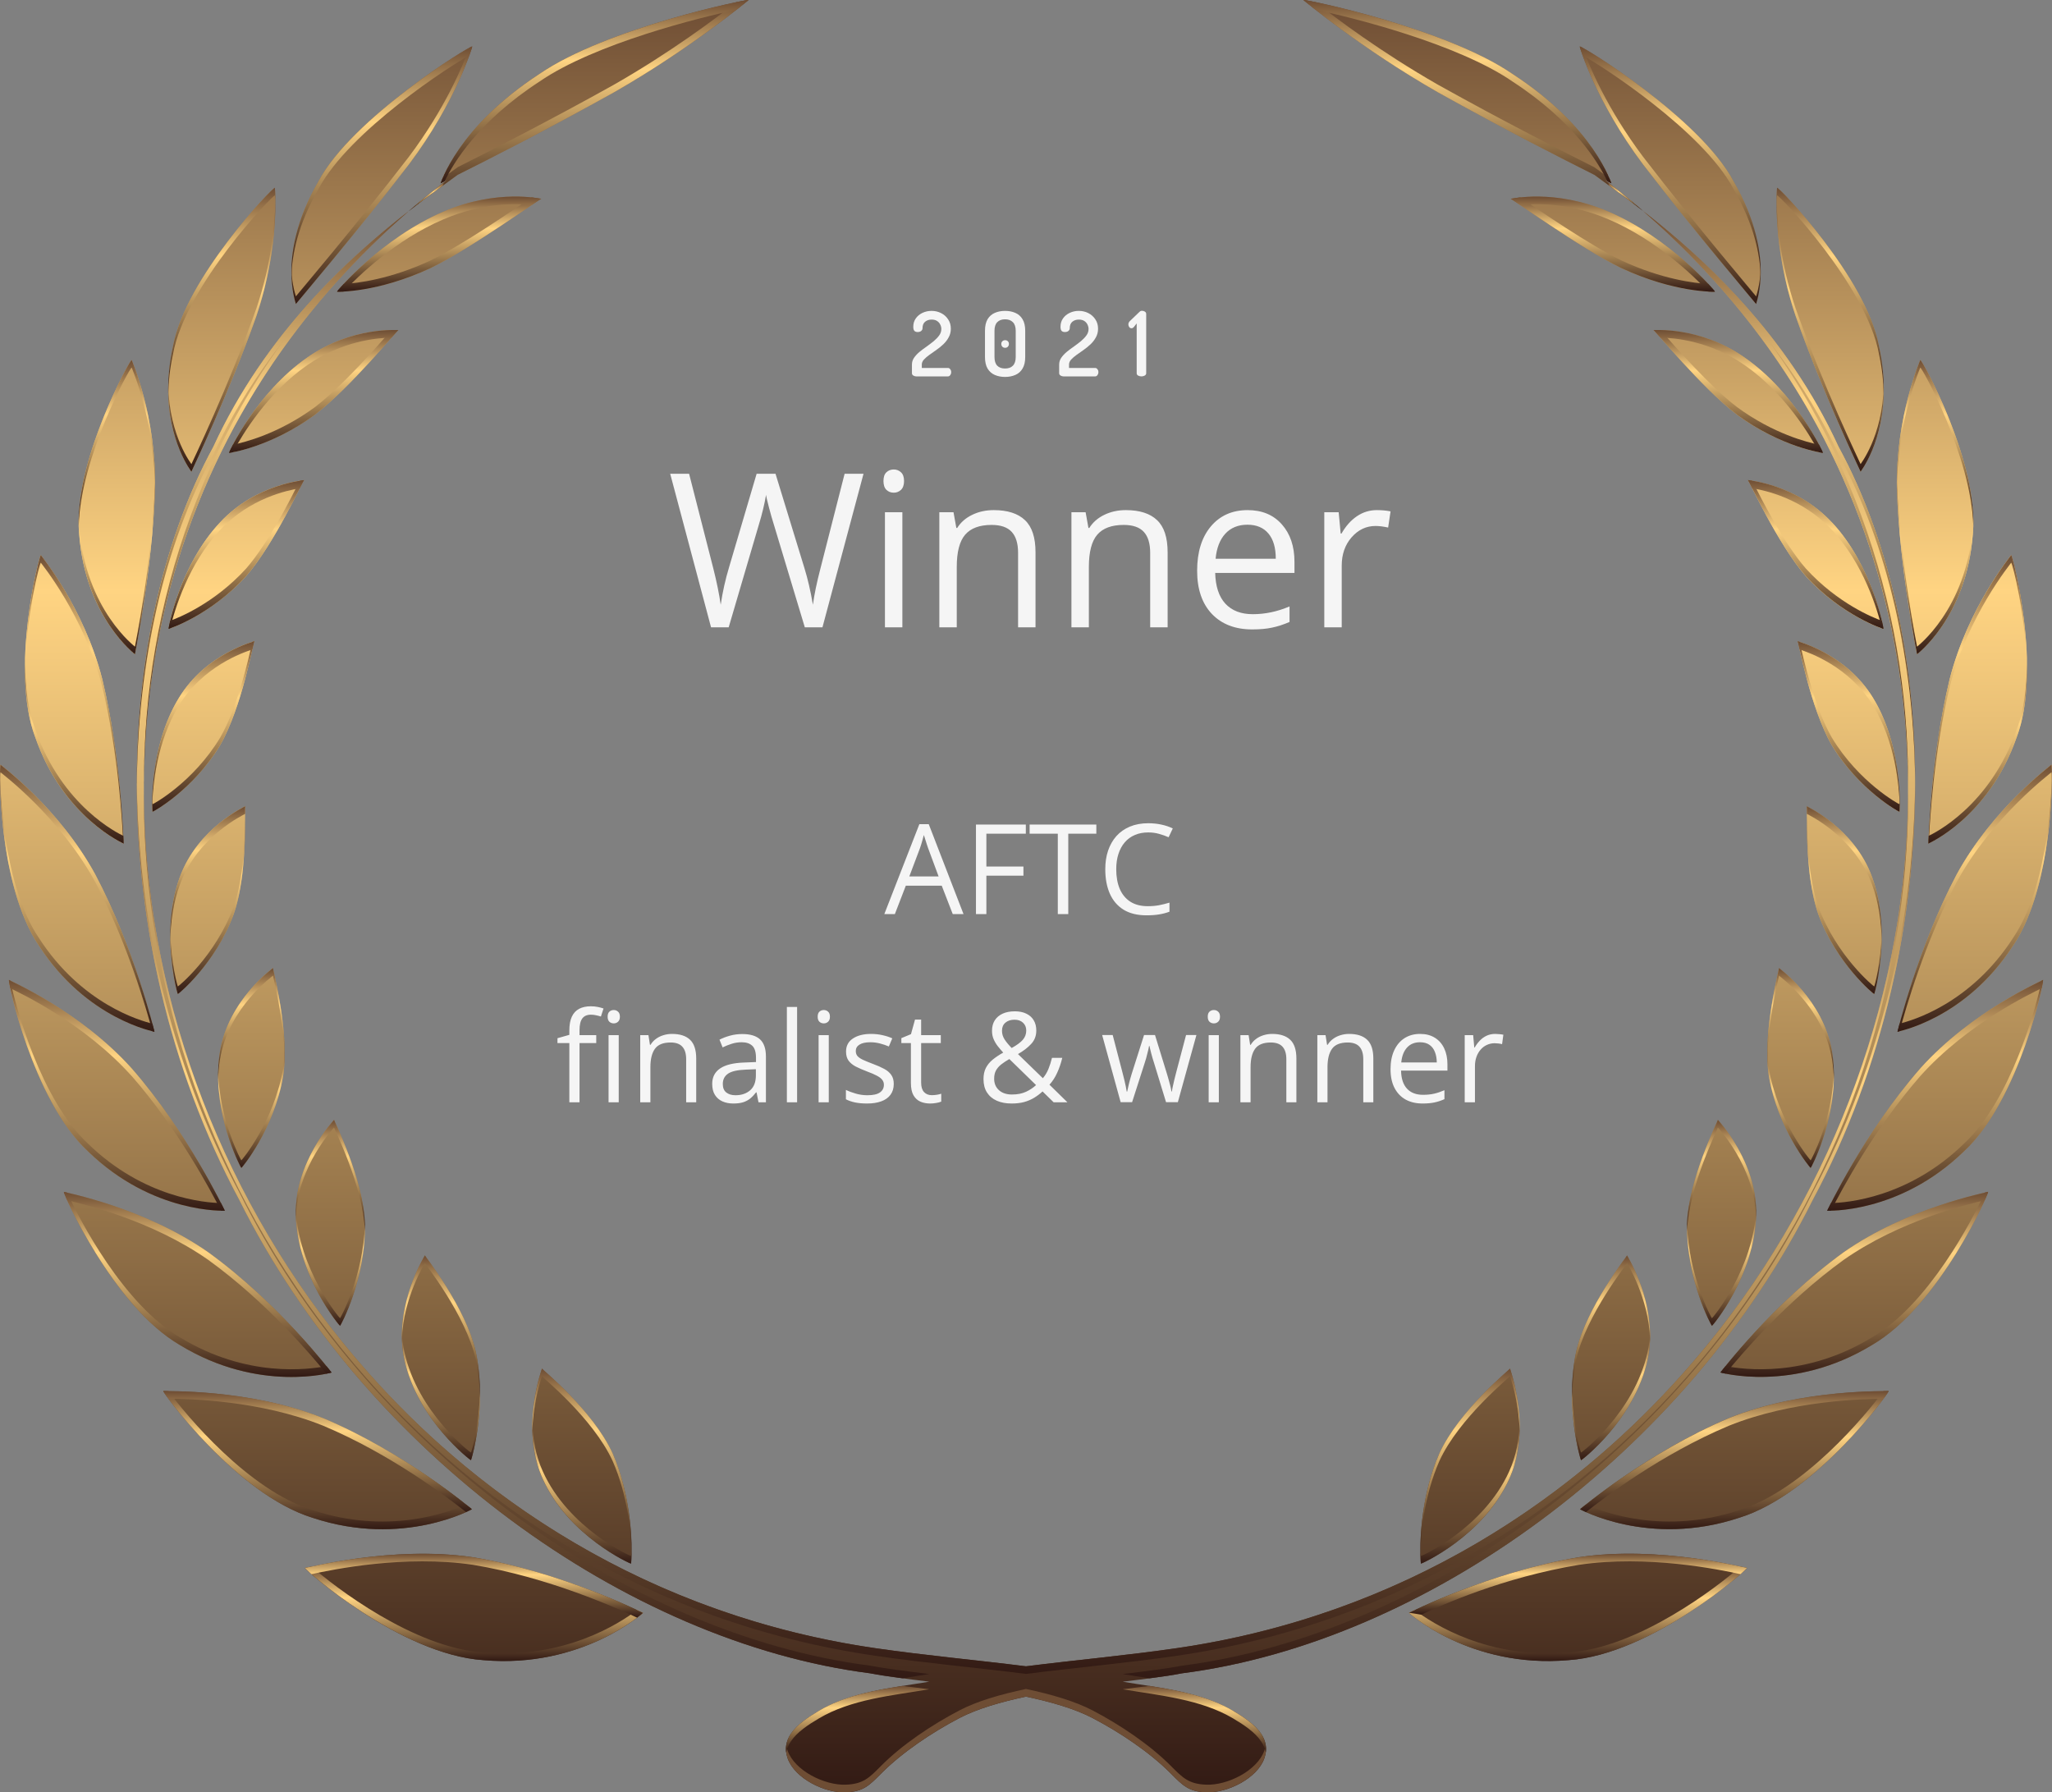 <?xml version="1.0" encoding="UTF-8"?>
<svg xmlns="http://www.w3.org/2000/svg" width="229" height="200" viewBox="0 0 229 200" fill="none">
  <rect x="0" y="0" width="229" height="200" fill="#808080" stroke="none"/>
  <g clip-path="url(#clip0_1614_1467)">
    <path d="M194.953 174.952C195.156 175.004 184.36 184.624 175.047 185.245C164.013 186.211 157.15 179.903 157.239 179.971C157.37 179.933 166.183 175.425 176.221 173.762C185.241 172.418 194.855 174.995 194.953 174.952ZM176.331 168.407C176.242 168.356 183.987 172.724 194.105 169.359C202.689 166.705 210.955 155.23 210.764 155.217C210.679 155.273 201.18 154.915 192.935 158.241C183.792 162.091 176.437 168.347 176.331 168.407ZM191.998 153.15C191.909 153.125 200.057 155.494 208.912 150.084C216.461 145.686 222.044 132.969 221.862 132.994C221.794 133.058 212.875 134.73 205.732 139.748C197.835 145.465 192.07 153.078 191.998 153.15ZM214.312 119.214C208.009 126.423 203.965 135.01 203.91 135.095C203.821 135.087 211.93 135.521 219.183 128.46C225.418 122.642 228.169 109.291 227.995 109.346C227.944 109.414 220.035 112.834 214.312 119.21V119.214ZM218.364 97.573C213.981 105.854 211.786 115.041 211.756 115.126C211.667 115.135 219.318 113.795 224.655 105.514C229.314 98.645 229.093 85.243 228.932 85.328C228.898 85.4 222.383 90.207 218.364 97.573ZM215.202 94.137C215.117 94.162 221.917 91.283 225.058 82.262C227.906 74.729 224.591 61.842 224.435 61.948C224.409 62.016 219.623 67.805 217.584 75.754C215.423 84.656 215.206 94.052 215.198 94.137H215.202ZM213.935 73.011C213.85 73.053 219.458 68.932 220.153 59.66C220.98 51.872 214.452 40.048 214.295 40.176C214.282 40.244 211.502 46.577 211.688 54.675C212.019 63.709 213.926 72.943 213.931 73.015L213.935 73.011ZM207.636 52.646C207.551 52.697 211.658 47.7 209.692 38.67C208.314 31.04 198.467 20.811 198.314 20.956C198.306 21.015 197.738 27.442 200.379 35.234C203.439 43.906 207.623 52.583 207.64 52.646H207.636ZM195.979 33.928C195.898 33.992 198.251 28.497 193.44 20.22C189.714 13.176 176.446 5.036 176.297 5.197C176.289 5.257 178.082 11.318 183.355 18.34C189.353 26.132 195.957 33.877 195.983 33.932L195.979 33.928ZM160.63 162.184C158.061 168.049 158.519 174.476 158.574 174.48C158.553 174.557 165.552 171.427 168.43 165.03C171.011 159.326 168.481 152.712 168.515 152.721C168.54 152.797 162.83 157.37 160.634 162.184H160.63ZM176.437 162.941C176.433 163.014 182.376 158.475 183.855 151.768C185.191 145.784 181.545 140.093 181.579 140.093C181.617 140.157 177.018 145.843 175.886 150.896C174.61 157.021 176.395 162.95 176.437 162.941ZM188.264 136.631C188.175 142.768 191.002 147.966 191.049 147.953C191.057 148.021 195.813 142.364 195.979 135.623C196.14 129.6 191.676 124.973 191.71 124.968C191.761 125.019 188.412 131.557 188.264 136.631ZM198.526 108.024C198.59 108.062 196.636 115.173 197.399 120.094C198.412 126.027 202.028 130.353 202.062 130.336C202.087 130.4 205.525 123.918 204.448 117.381C203.503 111.541 198.497 108.028 198.526 108.024ZM209.153 110.937C209.187 110.988 211.179 103.987 208.916 97.858C206.911 92.376 201.599 89.99 201.629 89.973C201.71 89.998 201.299 97.395 202.918 102.018C204.965 107.577 209.124 110.958 209.158 110.937H209.153ZM209.022 77.872C205.991 72.909 200.586 71.582 200.616 71.561C200.701 71.569 201.998 78.961 204.427 83.159C207.462 88.195 211.947 90.619 211.972 90.594C212.023 90.632 212.43 83.418 209.022 77.872ZM195.059 53.578C195.156 53.569 198.323 60.63 201.54 64.313C205.529 68.694 210.158 70.2 210.179 70.174C210.238 70.2 208.946 63.08 204.406 58.269C200.362 53.961 195.033 53.603 195.059 53.578ZM194.698 39.904C189.641 36.369 184.508 36.871 184.529 36.841C184.64 36.812 189.853 43.225 193.855 46.288C198.798 49.911 203.414 50.562 203.431 50.532C203.499 50.545 200.374 43.834 194.694 39.904H194.698ZM179.532 23.643C173.428 21.011 168.57 22.227 168.595 22.193C168.714 22.151 176.153 27.569 180.956 29.93C186.869 32.686 191.362 32.58 191.379 32.546C191.451 32.546 186.382 26.561 179.532 23.639V23.643ZM179.828 20.458C179.811 20.534 178.01 14.257 168.786 8.255C161.291 3.092 145.523 -0.115 145.463 -0C145.514 0.038 151.796 5.329 160.461 10.288C167.633 14.291 174.653 17.863 177.921 19.501C179.286 20.5 181.176 21.836 183.368 23.541C182.011 22.368 180.591 21.228 179.133 20.105C179.561 20.317 179.82 20.445 179.833 20.449L179.828 20.458ZM137.609 190.911C134.001 188.771 129.47 188.359 125.29 187.657C127.927 187.329 130.271 187.044 131.903 186.721C159.117 183.234 188.243 162.091 202.265 133.951C217.139 106.216 216.927 71.458 205.173 49.852C199.383 37.237 190.002 28.718 183.359 23.55C242.314 74.589 207.004 172.932 131.318 183.914C125.731 184.726 120.093 185.233 114.489 185.939C108.885 185.233 103.248 184.726 97.657 183.914C22 172.932 -13.315 74.619 45.594 23.571C38.956 28.739 29.601 37.25 23.814 49.848C12.064 71.454 11.848 106.212 26.727 133.947C40.749 162.086 69.875 183.229 97.088 186.717C98.721 187.04 101.065 187.325 103.701 187.653C99.522 188.354 94.99 188.767 91.387 190.906C90.204 191.604 88.967 192.425 88.267 193.454C87.733 194.241 87.525 195.151 87.907 196.223C88.7 198.439 92.019 200.102 94.414 200C96.359 199.919 97.021 199.221 98.326 197.907C100.679 195.542 104.011 193.309 107.084 191.706C109.034 190.689 111.654 189.924 114.502 189.32C117.346 189.924 119.966 190.685 121.92 191.706C124.989 193.309 128.321 195.538 130.674 197.907C131.983 199.221 132.645 199.923 134.59 200C136.981 200.098 140.3 198.439 141.093 196.223C141.474 195.151 141.267 194.241 140.733 193.454C140.042 192.425 138.795 191.604 137.617 190.906L137.609 190.911ZM34.039 174.961C33.835 175.012 44.636 184.633 53.949 185.254C64.979 186.219 71.841 179.912 71.757 179.98C71.625 179.942 62.812 175.433 52.775 173.77C43.754 172.426 34.14 175.004 34.039 174.961ZM52.66 168.415C52.563 168.356 45.204 162.099 36.056 158.25C27.812 154.928 18.312 155.281 18.227 155.226C18.041 155.234 26.307 166.714 34.886 169.368C45.009 172.732 52.749 168.364 52.66 168.415ZM36.997 153.159C36.921 153.087 31.16 145.473 23.259 139.757C16.116 134.738 7.198 133.067 7.13 133.003C6.948 132.977 12.53 145.69 20.08 150.092C28.935 155.502 37.082 153.133 36.993 153.159H36.997ZM9.813 128.469C17.066 135.529 25.175 135.095 25.086 135.104C25.031 135.019 20.987 126.427 14.688 119.222C8.961 112.842 1.051 109.427 1 109.359C0.827 109.304 3.578 122.655 9.813 128.473V128.469ZM17.24 115.135C17.214 115.046 15.014 105.863 10.631 97.582C6.617 90.202 0.102 85.396 0.064 85.328C-0.102 85.243 -0.318 98.645 4.341 105.514C9.677 113.791 17.329 115.135 17.24 115.126V115.135ZM13.789 94.141C13.781 94.06 13.569 84.66 11.403 75.758C9.364 67.809 4.582 62.02 4.557 61.952C4.4 61.846 1.081 74.729 3.929 82.266C7.071 91.287 13.874 94.166 13.785 94.141H13.789ZM15.057 73.015C15.057 72.943 16.973 63.709 17.303 54.675C17.494 46.581 14.713 40.244 14.696 40.176C14.544 40.048 8.016 51.872 8.842 59.66C9.538 68.936 15.146 73.053 15.057 73.011V73.015ZM28.617 35.234C31.254 27.442 30.69 21.019 30.677 20.956C30.524 20.811 20.682 31.04 19.304 38.67C17.333 47.696 21.441 52.697 21.36 52.646C21.377 52.578 25.556 43.902 28.621 35.234H28.617ZM45.641 18.335C50.91 11.313 52.703 5.253 52.694 5.193C52.542 5.031 39.282 13.172 35.552 20.215C30.745 28.492 33.093 33.992 33.013 33.924C33.038 33.868 39.638 26.123 45.641 18.331V18.335ZM70.417 174.476C70.468 174.472 70.93 168.045 68.361 162.18C66.161 157.365 60.456 152.789 60.477 152.717C60.511 152.704 57.976 159.322 60.562 165.025C63.431 171.422 70.434 174.553 70.413 174.476H70.417ZM45.136 151.764C46.615 158.471 52.554 163.009 52.554 162.937C52.601 162.946 54.386 157.017 53.105 150.892C51.974 145.839 47.379 140.152 47.413 140.089C47.451 140.089 43.805 145.78 45.136 151.764ZM37.943 147.944C37.985 147.957 40.812 142.76 40.723 136.622C40.579 131.548 37.23 125.015 37.277 124.96C37.311 124.96 32.847 129.592 33.009 135.614C33.174 142.351 37.934 148.012 37.943 147.944ZM31.593 120.086C32.36 115.16 30.402 108.053 30.465 108.015C30.495 108.024 25.489 111.532 24.543 117.372C23.467 123.909 26.909 130.387 26.93 130.328C26.964 130.349 30.58 126.019 31.593 120.086ZM26.078 102.005C27.697 97.382 27.29 89.986 27.362 89.96C27.392 89.977 22.085 92.363 20.076 97.846C17.812 103.974 19.804 110.975 19.838 110.924C19.872 110.945 24.026 107.564 26.078 102.005ZM24.565 83.151C26.998 78.948 28.291 71.561 28.38 71.552C28.405 71.573 23.005 72.9 19.974 77.864C16.561 83.41 16.973 90.624 17.023 90.585C17.049 90.611 21.538 88.186 24.569 83.151H24.565ZM24.586 58.261C20.042 63.071 18.753 70.191 18.812 70.165C18.834 70.195 23.462 68.69 27.451 64.305C30.669 60.621 33.835 53.561 33.937 53.569C33.962 53.595 28.63 53.948 24.586 58.261ZM44.458 36.833C44.479 36.863 39.35 36.361 34.293 39.895C28.613 43.825 25.493 50.537 25.556 50.524C25.578 50.554 30.194 49.903 35.132 46.279C39.134 43.213 44.348 36.803 44.458 36.833ZM49.456 23.635C42.605 26.553 37.536 32.541 37.608 32.541C37.629 32.575 42.118 32.682 48.031 29.926C52.834 27.561 60.278 22.142 60.396 22.189C60.417 22.223 55.56 21.006 49.456 23.639V23.635ZM68.531 10.293C77.204 5.333 83.486 0.042 83.537 -0C83.477 -0.119 67.704 3.092 60.21 8.243C50.986 14.244 49.184 20.526 49.167 20.445C49.176 20.441 49.434 20.313 49.863 20.105C48.396 21.236 46.963 22.385 45.598 23.567C47.807 21.849 49.706 20.505 51.079 19.501C54.352 17.868 61.367 14.291 68.539 10.288L68.531 10.293Z" fill="url(#paint0_linear_1614_1467)"></path>
    <path d="M193.859 46.284C198.802 49.907 203.418 50.558 203.435 50.528C203.452 50.528 203.3 50.188 202.999 49.614C201.735 49.376 197.908 48.402 193.859 45.433C190.752 43.055 186.925 38.662 185.309 36.829C184.814 36.82 184.529 36.842 184.534 36.837C184.644 36.807 189.858 43.221 193.859 46.284Z" fill="url(#paint1_linear_1614_1467)"></path>
    <path d="M201.544 64.305C205.533 68.685 210.162 70.191 210.183 70.165C210.196 70.17 210.145 69.838 210.01 69.264C209.136 68.97 205.092 67.35 201.544 63.454C199.039 60.587 196.564 55.67 195.546 53.637C195.233 53.591 195.059 53.574 195.063 53.569C195.161 53.561 198.327 60.621 201.544 64.305Z" fill="url(#paint2_linear_1614_1467)"></path>
    <path d="M19.847 110.924C19.881 110.946 24.035 107.564 26.086 102.005C27.328 98.458 27.379 93.278 27.367 91.049C27.354 93.563 27.193 98.003 26.086 101.155C24.035 106.714 19.881 110.095 19.847 110.074C19.826 110.104 19.067 107.475 19.007 104.026C18.94 107.888 19.821 110.954 19.847 110.924Z" fill="url(#paint3_linear_1614_1467)"></path>
    <path d="M204.427 82.3C202.52 79 201.312 73.734 200.837 71.625C200.693 71.578 200.612 71.556 200.616 71.552C200.701 71.561 201.998 78.953 204.427 83.151C207.462 88.187 211.947 90.611 211.972 90.585C211.985 90.598 212.028 90.062 212.006 89.169C211.998 89.535 211.981 89.743 211.972 89.735C211.943 89.76 207.462 87.336 204.427 82.3Z" fill="url(#paint4_linear_1614_1467)"></path>
    <path d="M17.024 90.585C17.049 90.611 21.538 88.187 24.569 83.151C27.002 78.949 28.295 71.561 28.384 71.552C28.384 71.552 28.308 71.578 28.164 71.625C27.689 73.738 26.481 79.004 24.573 82.3C21.542 87.336 17.053 89.76 17.028 89.735C17.019 89.743 17.003 89.539 16.994 89.178C16.977 90.067 17.015 90.598 17.028 90.585H17.024Z" fill="url(#paint5_linear_1614_1467)"></path>
    <path d="M201.638 90.024V89.969L201.629 89.964C201.629 89.964 201.634 89.99 201.638 90.024Z" fill="url(#paint6_linear_1614_1467)"></path>
    <path d="M191.049 147.945C191.057 148.013 195.813 142.356 195.979 135.615C195.987 135.368 195.979 135.125 195.975 134.887C195.754 141.573 191.057 147.162 191.049 147.094C191.007 147.107 188.404 142.326 188.272 136.516C188.272 136.55 188.272 136.588 188.268 136.623C188.179 142.76 191.007 147.957 191.053 147.945H191.049Z" fill="url(#paint7_linear_1614_1467)"></path>
    <path d="M202.918 101.155C201.808 97.986 201.651 93.512 201.638 91.002C201.63 93.205 201.668 98.433 202.918 102.005C204.966 107.564 209.124 110.946 209.158 110.924C209.179 110.958 210.065 107.888 209.997 104.026C209.938 107.475 209.179 110.103 209.158 110.074C209.124 110.095 204.97 106.714 202.918 101.155Z" fill="url(#paint8_linear_1614_1467)"></path>
    <path d="M180.96 29.921C186.874 32.677 191.367 32.571 191.384 32.537C191.401 32.537 191.138 32.214 190.642 31.682C189.133 31.606 185.462 31.168 180.956 29.071C177.226 27.233 171.906 23.558 169.659 22.027C168.968 22.104 168.587 22.193 168.595 22.185C168.714 22.142 176.153 27.561 180.956 29.921H180.96Z" fill="url(#paint9_linear_1614_1467)"></path>
    <path d="M27.363 89.965C27.363 89.965 27.363 89.987 27.363 89.996C27.363 89.974 27.363 89.96 27.367 89.96C27.367 89.96 27.367 89.96 27.358 89.965H27.363Z" fill="url(#paint10_linear_1614_1467)"></path>
    <path d="M197.403 119.235C197.297 118.546 197.242 117.814 197.229 117.066C197.208 118.108 197.255 119.137 197.403 120.086C198.416 126.019 202.032 130.345 202.066 130.328C202.087 130.383 204.783 125.313 204.656 119.618C204.52 124.96 202.087 129.532 202.066 129.477C202.032 129.498 198.416 125.168 197.403 119.235Z" fill="url(#paint11_linear_1614_1467)"></path>
    <path d="M35.136 46.284C39.138 43.217 44.352 36.807 44.462 36.837C44.466 36.846 44.187 36.82 43.691 36.829C42.076 38.666 38.244 43.055 35.141 45.433C31.093 48.402 27.265 49.376 26.002 49.614C25.696 50.188 25.548 50.533 25.565 50.528C25.586 50.558 30.202 49.907 35.141 46.284H35.136Z" fill="url(#paint12_linear_1614_1467)"></path>
    <path d="M60.57 164.171C59.765 162.397 59.455 160.534 59.413 158.807C59.371 160.76 59.633 162.95 60.57 165.021C63.44 171.418 70.443 174.549 70.421 174.472C70.439 174.472 70.502 173.758 70.481 172.592C70.468 173.243 70.434 173.621 70.421 173.621C70.443 173.698 63.44 170.568 60.57 164.171Z" fill="url(#paint13_linear_1614_1467)"></path>
    <path d="M51.079 18.655C50.583 19.016 50.02 19.42 49.401 19.871C49.235 20.258 49.172 20.467 49.168 20.45C49.176 20.445 49.435 20.318 49.863 20.109C48.396 21.241 46.963 22.389 45.598 23.572C47.807 21.853 49.706 20.509 51.079 19.505C54.352 17.872 61.367 14.295 68.54 10.293C77.204 5.334 83.486 0.043 83.537 3.33204e-05C83.528 -0.021 83.028 0.064 82.185 0.238C79.887 2.046 74.847 5.831 68.54 9.438C61.371 13.44 54.352 17.013 51.079 18.651V18.655Z" fill="url(#paint14_linear_1614_1467)"></path>
    <path d="M26.934 129.477C26.913 129.528 24.48 124.956 24.344 119.614C24.217 125.313 26.913 130.383 26.934 130.328C26.968 130.349 30.584 126.019 31.597 120.086C31.745 119.142 31.792 118.112 31.771 117.07C31.758 117.819 31.703 118.546 31.597 119.235C30.584 125.168 26.968 129.494 26.934 129.477Z" fill="url(#paint15_linear_1614_1467)"></path>
    <path d="M97.089 185.862C69.875 182.374 40.749 161.232 26.727 133.092C18.923 118.542 15.277 102.056 15.264 86.553C15.137 102.303 18.779 119.125 26.727 133.943C40.749 162.082 69.875 183.225 97.089 186.713C98.068 186.908 99.31 187.087 100.709 187.27C101.713 187.108 102.718 186.959 103.701 186.798C101.065 186.47 98.725 186.185 97.089 185.862Z" fill="url(#paint16_linear_1614_1467)"></path>
    <path d="M213.731 86.558C213.723 102.061 210.078 118.542 202.274 133.097C188.251 161.236 159.121 182.379 131.912 185.866C130.28 186.19 127.935 186.475 125.299 186.802C126.282 186.968 127.287 187.117 128.292 187.274C129.695 187.091 130.932 186.913 131.912 186.717C159.126 183.229 188.251 162.087 202.274 133.947C210.222 119.129 213.859 102.307 213.731 86.558Z" fill="url(#paint17_linear_1614_1467)"></path>
    <path d="M16.061 87.434C16.248 64.207 25.366 41.103 45.598 23.571C43.208 25.43 40.465 27.731 37.667 30.491C22.759 47.032 16.04 67.21 16.066 87.434H16.061Z" fill="url(#paint18_linear_1614_1467)"></path>
    <path d="M33.021 134.883C33.013 135.125 33.009 135.368 33.017 135.614C33.182 142.351 37.943 148.013 37.951 147.944C37.994 147.957 40.821 142.76 40.732 136.622C40.732 136.588 40.732 136.554 40.728 136.516C40.592 142.322 37.994 147.102 37.951 147.09C37.943 147.158 33.242 141.569 33.026 134.883H33.021Z" fill="url(#paint19_linear_1614_1467)"></path>
    <path d="M18.817 70.165C18.838 70.195 23.467 68.69 27.456 64.305C30.673 60.621 33.84 53.561 33.941 53.569C33.946 53.574 33.772 53.591 33.458 53.637C32.437 55.67 29.961 60.587 27.456 63.454C23.908 67.35 19.86 68.97 18.991 69.264C18.855 69.838 18.804 70.17 18.817 70.165Z" fill="url(#paint20_linear_1614_1467)"></path>
    <path d="M48.036 29.921C52.838 27.557 60.282 22.138 60.401 22.185C60.405 22.193 60.023 22.104 59.332 22.027C57.086 23.558 51.766 27.233 48.036 29.071C43.534 31.168 39.859 31.61 38.354 31.682C37.858 32.214 37.595 32.537 37.612 32.537C37.633 32.571 42.122 32.677 48.036 29.921Z" fill="url(#paint21_linear_1614_1467)"></path>
    <path d="M45.14 150.909C44.967 150.131 44.878 149.357 44.856 148.6C44.827 149.625 44.903 150.684 45.14 151.76C46.62 158.467 52.559 163.005 52.559 162.933C52.593 162.937 53.635 159.505 53.567 155.162C53.504 159.092 52.593 162.087 52.559 162.082C52.559 162.155 46.62 157.616 45.14 150.909Z" fill="url(#paint22_linear_1614_1467)"></path>
    <path d="M176.442 162.082C176.408 162.087 175.496 159.092 175.433 155.158C175.365 159.501 176.408 162.937 176.442 162.933C176.437 163.005 182.38 158.467 183.86 151.76C184.097 150.688 184.178 149.625 184.144 148.604C184.118 149.361 184.034 150.131 183.86 150.909C182.385 157.616 176.437 162.155 176.442 162.082Z" fill="url(#paint23_linear_1614_1467)"></path>
    <path d="M49.625 19.378C49.608 19.416 49.591 19.45 49.575 19.484C49.672 19.412 49.765 19.335 49.858 19.263C49.77 19.305 49.697 19.344 49.621 19.378H49.625Z" fill="url(#paint24_linear_1614_1467)"></path>
    <path d="M17.24 115.127C17.24 115.127 17.155 114.786 17.007 114.225C15.701 113.914 9.101 112.051 4.345 104.668C0.729 99.338 0.051 90.084 -3.69222e-06 86.239C-0.047 89.356 0.424 99.743 4.341 105.514C9.677 113.791 17.329 115.135 17.24 115.127Z" fill="url(#paint25_linear_1614_1467)"></path>
    <path d="M141.089 195.368C140.296 197.584 136.977 199.247 134.586 199.145C132.641 199.064 131.979 198.367 130.669 197.052C128.317 194.688 124.985 192.455 121.916 190.851C119.962 189.835 117.342 189.069 114.498 188.465C111.654 189.069 109.034 189.83 107.08 190.851C104.007 192.455 100.675 194.683 98.322 197.052C97.017 198.367 96.355 199.068 94.41 199.145C92.015 199.243 88.695 197.584 87.903 195.368C87.822 195.143 87.772 194.926 87.742 194.713C87.665 195.177 87.708 195.679 87.903 196.219C88.695 198.435 92.015 200.098 94.41 199.996C96.355 199.915 97.017 199.217 98.322 197.903C100.675 195.538 104.007 193.305 107.08 191.702C109.03 190.685 111.649 189.92 114.498 189.316C117.342 189.92 119.962 190.681 121.916 191.702C124.985 193.305 128.317 195.534 130.669 197.903C131.979 199.217 132.641 199.919 134.586 199.996C136.977 200.093 140.296 198.435 141.089 196.219C141.284 195.679 141.322 195.177 141.25 194.713C141.22 194.926 141.169 195.143 141.089 195.368Z" fill="url(#paint26_linear_1614_1467)"></path>
    <path d="M53.953 184.395C46.145 183.876 37.303 177.037 34.76 174.804C34.31 174.902 34.06 174.961 34.043 174.953C33.84 175.004 44.641 184.624 53.953 185.245C64.983 186.211 71.846 179.903 71.761 179.971C71.74 179.967 71.511 179.852 71.104 179.657C69.146 181.15 62.931 185.177 53.958 184.391L53.953 184.395Z" fill="url(#paint27_linear_1614_1467)"></path>
    <path d="M9.813 128.46C17.066 135.521 25.175 135.087 25.086 135.095C25.078 135.078 24.929 134.776 24.662 134.245C22.916 134.211 16.053 133.683 9.813 127.61C4.578 122.727 1.802 112.536 1.149 109.423C1.06 109.38 1.005 109.355 1.005 109.346C0.831 109.291 3.582 122.642 9.818 128.46H9.813Z" fill="url(#paint28_linear_1614_1467)"></path>
    <path d="M37.002 153.15C37.002 153.15 36.79 152.878 36.429 152.432C34.437 152.836 27.511 153.767 20.088 149.233C13.785 145.563 8.859 136.099 7.507 133.088C7.278 133.033 7.147 133.003 7.138 132.999C6.956 132.973 12.539 145.686 20.088 150.088C28.944 155.498 37.091 153.129 37.002 153.155V153.15Z" fill="url(#paint29_linear_1614_1467)"></path>
    <path d="M52.665 168.407C52.665 168.407 52.415 168.203 52.008 167.875C49.948 168.807 43.229 171.278 34.891 168.509C27.731 166.297 20.792 157.944 18.8 155.23C18.444 155.23 18.245 155.23 18.232 155.222C18.045 155.23 26.311 166.71 34.891 169.364C45.014 172.728 52.754 168.36 52.665 168.411V168.407Z" fill="url(#paint30_linear_1614_1467)"></path>
    <path d="M227.851 109.423C227.199 112.536 224.418 122.727 219.183 127.61C212.947 133.683 206.08 134.211 204.334 134.245C204.067 134.776 203.918 135.078 203.91 135.095C203.821 135.087 211.93 135.521 219.183 128.46C225.418 122.642 228.169 109.291 227.996 109.346C227.996 109.351 227.94 109.376 227.851 109.423Z" fill="url(#paint31_linear_1614_1467)"></path>
    <path d="M175.047 184.395C166.069 185.182 159.854 181.154 157.896 179.661C157.489 179.852 157.256 179.967 157.239 179.976C157.154 179.908 164.017 186.215 175.047 185.25C184.36 184.629 195.156 175.008 194.953 174.957C194.936 174.965 194.686 174.906 194.236 174.808C191.697 177.041 182.855 183.88 175.047 184.399V184.395Z" fill="url(#paint32_linear_1614_1467)"></path>
    <path d="M224.655 104.664C219.895 112.047 213.299 113.91 211.989 114.221C211.837 114.786 211.76 115.109 211.756 115.122C211.667 115.131 219.318 113.791 224.655 105.51C228.576 99.734 229.043 89.339 228.996 86.23C228.949 90.075 228.271 99.334 224.655 104.659V104.664Z" fill="url(#paint33_linear_1614_1467)"></path>
    <path d="M194.105 168.509C185.771 171.278 179.057 168.807 176.993 167.875C176.581 168.203 176.353 168.394 176.331 168.403C176.242 168.352 183.987 172.72 194.105 169.355C202.689 166.701 210.955 155.226 210.764 155.213C210.751 155.222 210.548 155.222 210.196 155.222C208.204 157.935 201.265 166.289 194.105 168.501V168.509Z" fill="url(#paint34_linear_1614_1467)"></path>
    <path d="M221.497 133.084C220.145 136.099 215.215 145.558 208.916 149.229C201.494 153.767 194.567 152.836 192.575 152.427C192.215 152.874 192.015 153.133 192.003 153.146C191.914 153.121 200.061 155.49 208.916 150.08C216.466 145.682 222.048 132.965 221.866 132.99C221.857 132.999 221.726 133.028 221.497 133.079V133.084Z" fill="url(#paint35_linear_1614_1467)"></path>
    <path d="M207.64 52.642C207.572 52.685 210.341 49.299 210.222 43.06C210.09 48.755 207.572 51.834 207.64 51.791C207.623 51.724 203.444 43.047 200.379 34.379C198.65 29.271 198.298 24.754 198.264 22.227C198.234 24.482 198.433 29.483 200.379 35.229C203.44 43.902 207.623 52.578 207.64 52.642Z" fill="url(#paint36_linear_1614_1467)"></path>
    <path d="M158.575 174.472C158.553 174.548 165.552 171.418 168.43 165.021C169.367 162.95 169.63 160.76 169.583 158.812C169.541 160.534 169.231 162.397 168.43 164.171C165.552 170.567 158.553 173.698 158.575 173.621C158.562 173.621 158.524 173.243 158.515 172.588C158.498 173.753 158.558 174.468 158.575 174.472Z" fill="url(#paint37_linear_1614_1467)"></path>
    <path d="M213.939 73.011C213.855 73.053 219.463 68.932 220.158 59.66C220.221 59.06 220.238 58.439 220.221 57.797C220.213 58.142 220.196 58.478 220.158 58.809C219.463 68.086 213.855 72.203 213.939 72.16C213.939 72.088 212.023 62.854 211.697 53.82C211.697 53.693 211.697 53.565 211.693 53.438C211.688 53.846 211.688 54.254 211.697 54.671C212.028 63.705 213.935 72.939 213.939 73.011Z" fill="url(#paint38_linear_1614_1467)"></path>
    <path d="M225.062 82.258C225.957 79.889 226.245 76.992 226.211 74.138C226.181 76.711 225.868 79.276 225.062 81.407C222.061 90.02 215.732 93.035 215.241 93.265C215.215 93.805 215.207 94.12 215.207 94.133C215.122 94.158 221.921 91.279 225.062 82.258Z" fill="url(#paint39_linear_1614_1467)"></path>
    <path d="M179.375 19.378C179.303 19.339 179.222 19.301 179.133 19.259C179.231 19.335 179.328 19.412 179.426 19.484C179.409 19.45 179.392 19.416 179.375 19.378Z" fill="url(#paint40_linear_1614_1467)"></path>
    <path d="M195.983 33.924C195.941 33.958 196.555 32.49 196.483 29.921C196.424 31.963 195.949 33.107 195.983 33.073C195.958 33.018 189.358 25.273 183.355 17.481C179.337 12.126 177.34 7.332 176.62 5.333C176.429 5.231 176.31 5.18 176.297 5.193C176.289 5.253 178.082 11.313 183.355 18.336C189.353 26.128 195.958 33.873 195.983 33.928V33.924Z" fill="url(#paint41_linear_1614_1467)"></path>
    <path d="M13.793 94.133C13.793 94.133 13.785 93.809 13.76 93.265C13.268 93.031 6.939 90.02 3.938 81.407C3.133 79.276 2.819 76.716 2.789 74.142C2.755 76.996 3.044 79.893 3.938 82.257C7.079 91.279 13.883 94.158 13.793 94.133Z" fill="url(#paint42_linear_1614_1467)"></path>
    <path d="M15.061 73.011C15.061 72.939 16.977 63.705 17.308 54.671C17.316 54.254 17.316 53.846 17.312 53.438C17.312 53.565 17.312 53.693 17.308 53.82C16.977 62.854 15.065 72.088 15.061 72.16C15.146 72.203 9.538 68.081 8.847 58.809C8.813 58.482 8.796 58.142 8.783 57.797C8.766 58.435 8.783 59.06 8.847 59.66C9.542 68.936 15.15 73.053 15.061 73.011Z" fill="url(#paint43_linear_1614_1467)"></path>
    <path d="M28.622 35.23C30.563 29.483 30.766 24.486 30.737 22.232C30.703 24.758 30.347 29.275 28.622 34.379C25.557 43.051 21.377 51.728 21.36 51.792C21.424 51.834 18.906 48.759 18.774 43.064C18.656 49.299 21.424 52.685 21.36 52.642C21.377 52.574 25.557 43.898 28.622 35.23Z" fill="url(#paint44_linear_1614_1467)"></path>
    <path d="M177.921 19.505C179.286 20.505 181.176 21.84 183.368 23.546C182.011 22.372 180.591 21.232 179.133 20.109C179.561 20.322 179.82 20.449 179.833 20.454C179.833 20.466 179.765 20.262 179.6 19.875C178.981 19.424 178.417 19.016 177.921 18.659C174.653 17.026 167.633 13.449 160.461 9.446C154.153 5.835 149.113 2.054 146.816 0.247C145.972 0.072 145.476 -0.013 145.463 0.008C145.514 0.047 151.796 5.338 160.461 10.297C167.633 14.299 174.653 17.872 177.921 19.509V19.505Z" fill="url(#paint45_linear_1614_1467)"></path>
    <path d="M33.017 33.924C33.043 33.868 39.643 26.123 45.645 18.331C50.914 11.309 52.707 5.248 52.699 5.189C52.686 5.176 52.572 5.227 52.377 5.329C51.66 7.328 49.664 12.122 45.645 17.477C39.639 25.268 33.043 33.014 33.017 33.069C33.055 33.099 32.581 31.959 32.521 29.917C32.449 32.49 33.06 33.954 33.017 33.92V33.924Z" fill="url(#paint46_linear_1614_1467)"></path>
    <path d="M212.939 87.425C212.96 67.197 206.233 47.015 191.312 30.474C188.506 27.71 185.759 25.409 183.368 23.55C203.618 41.082 212.748 64.194 212.939 87.429V87.425Z" fill="url(#paint47_linear_1614_1467)"></path>
    <path d="M214.299 41.022C214.439 40.903 220.013 50.971 220.217 58.648C220.437 50.89 214.447 40.053 214.299 40.172C214.286 40.235 211.595 46.377 211.688 54.288C211.781 46.794 214.282 41.086 214.299 41.022Z" fill="url(#paint48_linear_1614_1467)"></path>
    <path d="M198.318 21.802C198.471 21.657 208.318 31.887 209.696 39.517C210.043 41.108 210.196 42.571 210.221 43.906C210.255 42.349 210.115 40.601 209.696 38.666C208.318 31.036 198.471 20.807 198.318 20.951C198.318 20.973 198.246 21.751 198.263 23.078C198.276 22.279 198.314 21.819 198.318 21.802Z" fill="url(#paint49_linear_1614_1467)"></path>
    <path d="M193.444 21.062C195.758 25.047 196.415 28.382 196.483 30.768C196.555 28.356 196.05 24.694 193.444 20.211C189.718 13.168 176.45 5.027 176.301 5.189C176.301 5.202 176.399 5.559 176.623 6.18C178.671 7.277 190.04 14.623 193.444 21.062Z" fill="url(#paint50_linear_1614_1467)"></path>
    <path d="M215.207 94.133C215.207 94.133 215.219 94.128 215.24 94.116C215.355 91.589 215.813 83.929 217.593 76.601C219.632 68.651 224.418 62.863 224.443 62.795C224.553 62.722 226.143 68.758 226.215 74.984C226.291 68.464 224.558 61.863 224.443 61.944C224.418 62.012 219.632 67.801 217.593 75.75C215.431 84.652 215.215 94.047 215.207 94.133Z" fill="url(#paint51_linear_1614_1467)"></path>
    <path d="M209.022 77.864C205.991 72.9 200.586 71.573 200.616 71.552C200.633 71.552 200.709 71.897 200.836 72.475C201.879 72.807 206.364 74.364 209.022 78.715C211.497 82.743 211.959 87.647 212.01 90.02C212.052 88.221 211.853 82.47 209.022 77.864Z" fill="url(#paint52_linear_1614_1467)"></path>
    <path d="M16.061 88.284C15.701 132.692 47.989 177.551 97.669 184.76C103.256 185.573 108.894 186.079 114.502 186.785C120.106 186.079 125.744 185.573 131.331 184.76C181.02 177.551 213.303 132.684 212.939 88.272C212.888 132.403 180.702 176.743 131.331 183.91C125.744 184.722 120.106 185.228 114.502 185.934C108.898 185.228 103.26 184.722 97.669 183.91C48.303 176.747 16.116 132.416 16.061 88.284Z" fill="url(#paint53_linear_1614_1467)"></path>
    <path d="M36.06 158.241C27.816 154.92 18.316 155.273 18.231 155.217C18.202 155.217 18.405 155.541 18.799 156.076C20.965 156.093 28.977 156.234 36.06 159.088C43.652 162.282 50.006 167.131 52.003 168.721C52.444 168.521 52.677 168.39 52.66 168.402C52.562 168.343 45.204 162.086 36.056 158.237L36.06 158.241Z" fill="url(#paint54_linear_1614_1467)"></path>
    <path d="M36.425 153.282C36.811 153.206 37.014 153.146 36.997 153.15C36.921 153.078 31.16 145.465 23.259 139.748C16.116 134.73 7.197 133.058 7.13 132.994C7.1 132.99 7.231 133.339 7.498 133.934C9.245 134.342 16.943 136.163 23.259 140.599C29.736 145.286 34.776 151.249 36.421 153.282H36.425Z" fill="url(#paint55_linear_1614_1467)"></path>
    <path d="M168.79 9.097C175.657 13.568 178.408 18.191 179.375 20.228C179.654 20.369 179.824 20.449 179.832 20.454C179.815 20.53 178.014 14.252 168.79 8.251C161.291 3.092 145.522 -0.115 145.463 -0C145.476 0.008 145.955 0.412 146.815 1.089C150.791 1.918 162.605 4.844 168.79 9.093V9.097Z" fill="url(#paint56_linear_1614_1467)"></path>
    <path d="M91.387 191.753C94.99 189.613 99.526 189.201 103.701 188.499C102.646 188.367 101.641 188.244 100.708 188.12C97.44 188.639 94.142 189.264 91.387 190.902C90.204 191.6 88.967 192.42 88.267 193.45C87.847 194.071 87.631 194.768 87.746 195.564C87.818 195.108 88.004 194.692 88.267 194.3C88.962 193.271 90.204 192.45 91.387 191.753Z" fill="url(#paint57_linear_1614_1467)"></path>
    <path d="M208.916 97.846C206.911 92.363 201.599 89.977 201.629 89.96C201.646 89.965 201.642 90.284 201.638 90.815C201.824 90.926 206.953 93.329 208.916 98.696C209.679 100.759 209.959 102.92 209.992 104.881C210.031 102.711 209.793 100.215 208.916 97.846Z" fill="url(#paint58_linear_1614_1467)"></path>
    <path d="M179.536 23.635C173.432 21.002 168.574 22.219 168.599 22.185C168.625 22.176 169.019 22.44 169.663 22.878C171.418 22.687 175.157 22.593 179.536 24.486C184.796 26.727 189.005 30.776 190.646 32.537C191.121 32.563 191.384 32.55 191.388 32.541C191.46 32.541 186.39 26.557 179.54 23.635H179.536Z" fill="url(#paint59_linear_1614_1467)"></path>
    <path d="M204.41 58.261C200.366 53.952 195.038 53.595 195.063 53.569C195.084 53.569 195.258 53.914 195.546 54.488C196.941 54.705 201.108 55.585 204.414 59.107C207.966 62.871 209.531 68.047 210.014 70.11C210.124 70.148 210.183 70.161 210.188 70.161C210.247 70.187 208.954 63.067 204.414 58.256L204.41 58.261Z" fill="url(#paint60_linear_1614_1467)"></path>
    <path d="M205.181 49.848C199.391 37.233 190.01 28.714 183.368 23.546C186.237 26.03 188.883 28.628 191.311 31.321C196.301 36.233 201.472 42.622 205.181 50.699C210.654 60.762 213.621 73.679 213.731 87.408C213.74 73.364 210.768 60.12 205.181 49.848Z" fill="url(#paint61_linear_1614_1467)"></path>
    <path d="M179.599 20.722C180.693 21.517 181.969 22.457 183.372 23.546C182.109 22.449 180.782 21.385 179.43 20.335C179.498 20.479 179.553 20.611 179.603 20.722H179.599Z" fill="url(#paint62_linear_1614_1467)"></path>
    <path d="M194.702 39.895C189.645 36.361 184.512 36.863 184.533 36.833C184.559 36.824 184.843 37.143 185.309 37.675C186.924 37.7 190.837 38.041 194.702 40.746C199.098 43.787 201.96 48.495 202.998 50.46C203.278 50.511 203.43 50.528 203.435 50.524C203.503 50.537 200.378 43.825 194.698 39.895H194.702Z" fill="url(#paint63_linear_1614_1467)"></path>
    <path d="M218.364 97.573C213.981 105.855 211.786 115.042 211.756 115.127C211.747 115.127 211.832 115.11 211.989 115.076C212.663 112.558 214.783 105.191 218.364 98.424C222.383 91.058 228.898 86.251 228.932 86.179C228.958 86.166 228.983 86.498 228.996 87.085C229.008 85.975 228.97 85.311 228.932 85.328C228.898 85.401 222.383 90.207 218.364 97.573Z" fill="url(#paint64_linear_1614_1467)"></path>
    <path d="M204.452 117.372C203.507 111.533 198.501 108.019 198.53 108.015C198.585 108.049 197.148 113.315 197.233 117.921C197.318 113.544 198.581 108.9 198.53 108.866C198.501 108.874 203.507 112.383 204.452 118.223C204.575 118.976 204.639 119.724 204.655 120.469C204.681 119.456 204.626 118.414 204.452 117.372Z" fill="url(#paint65_linear_1614_1467)"></path>
    <path d="M201.638 91.853C201.638 91.347 201.646 90.998 201.638 90.87C201.638 91.147 201.638 91.479 201.638 91.853Z" fill="url(#paint66_linear_1614_1467)"></path>
    <path d="M191.714 124.96C191.765 125.011 188.416 131.548 188.268 136.622C188.268 136.873 188.268 137.12 188.272 137.366C188.463 132.309 191.765 125.861 191.714 125.81C191.68 125.81 195.783 130.072 195.978 135.737C195.978 135.695 195.982 135.657 195.982 135.614C196.144 129.592 191.68 124.964 191.714 124.96Z" fill="url(#paint67_linear_1614_1467)"></path>
    <path d="M168.514 152.712C168.54 152.789 162.83 157.361 160.634 162.176C158.684 166.625 158.477 171.392 158.515 173.438C158.553 171.099 158.917 166.939 160.634 163.026C162.83 158.212 168.54 153.635 168.514 153.563C168.493 153.554 169.51 156.238 169.587 159.658C169.684 155.843 168.493 152.704 168.514 152.712Z" fill="url(#paint68_linear_1614_1467)"></path>
    <path d="M14.688 120.06C19.83 125.942 23.467 132.743 24.662 135.091C24.946 135.095 25.099 135.091 25.086 135.091C25.031 135.006 20.987 126.415 14.688 119.21C8.961 112.83 1.051 109.414 1 109.346C0.975 109.338 1.022 109.678 1.144 110.274C2.234 110.801 9.389 114.165 14.684 120.065L14.688 120.06Z" fill="url(#paint69_linear_1614_1467)"></path>
    <path d="M181.579 140.089C181.617 140.152 177.018 145.839 175.886 150.892C175.517 152.661 175.403 154.414 175.432 156.013C175.453 154.652 175.585 153.201 175.886 151.742C177.018 146.69 181.617 141.003 181.579 140.939C181.553 140.939 183.999 144.771 184.143 149.459C184.304 144.397 181.549 140.089 181.579 140.089Z" fill="url(#paint70_linear_1614_1467)"></path>
    <path d="M30.469 108.015C30.499 108.024 25.493 111.533 24.547 117.372C24.378 118.414 24.319 119.452 24.344 120.464C24.361 119.724 24.42 118.976 24.547 118.223C25.497 112.383 30.503 108.87 30.469 108.866C30.418 108.896 31.686 113.544 31.771 117.925C31.855 113.319 30.418 108.049 30.469 108.015Z" fill="url(#paint71_linear_1614_1467)"></path>
    <path d="M35.556 21.062C38.968 14.623 50.333 7.273 52.38 6.18C52.605 5.559 52.703 5.202 52.703 5.189C52.55 5.027 39.291 13.168 35.56 20.211C32.958 24.694 32.453 28.36 32.525 30.768C32.593 28.382 33.246 25.043 35.56 21.062H35.556Z" fill="url(#paint72_linear_1614_1467)"></path>
    <path d="M0.063 86.179C0.102 86.251 6.613 91.058 10.631 98.424C14.209 105.191 16.332 112.558 17.006 115.076C17.163 115.114 17.252 115.131 17.24 115.127C17.214 115.037 15.014 105.855 10.631 97.573C6.617 90.203 0.102 85.397 0.063 85.328C0.025 85.311 -0.013 85.975 -0 87.089C0.008 86.498 0.038 86.166 0.063 86.179Z" fill="url(#paint73_linear_1614_1467)"></path>
    <path d="M14.696 41.022C14.713 41.086 17.214 46.79 17.308 54.288C17.405 46.377 14.713 40.24 14.696 40.172C14.552 40.048 8.563 50.886 8.783 58.648C8.987 50.971 14.556 40.907 14.696 41.022Z" fill="url(#paint74_linear_1614_1467)"></path>
    <path d="M34.043 174.952C34.009 174.961 34.272 175.225 34.759 175.654C37.158 175.131 45.178 173.481 52.779 174.612C61.261 176.016 68.87 179.457 71.104 180.511C71.553 180.171 71.778 179.963 71.761 179.975C71.629 179.937 62.817 175.429 52.779 173.766C43.758 172.422 34.144 174.999 34.043 174.957V174.952Z" fill="url(#paint75_linear_1614_1467)"></path>
    <path d="M19.304 39.521C20.682 31.891 30.529 21.662 30.677 21.806C30.677 21.823 30.72 22.283 30.732 23.082C30.749 21.755 30.681 20.977 30.677 20.956C30.524 20.811 20.682 31.04 19.304 38.67C18.88 40.61 18.74 42.358 18.774 43.915C18.8 42.579 18.956 41.112 19.304 39.521Z" fill="url(#paint76_linear_1614_1467)"></path>
    <path d="M4.561 62.795C4.586 62.863 9.368 68.651 11.407 76.601C13.187 83.929 13.645 91.589 13.759 94.115C13.781 94.128 13.798 94.132 13.793 94.132C13.785 94.052 13.573 84.652 11.407 75.75C9.368 67.801 4.586 62.012 4.561 61.944C4.446 61.867 2.713 68.469 2.789 74.989C2.861 68.758 4.455 62.718 4.561 62.795Z" fill="url(#paint77_linear_1614_1467)"></path>
    <path d="M214.316 119.21C208.013 126.419 203.969 135.006 203.914 135.091C203.901 135.091 204.054 135.096 204.338 135.091C205.533 132.744 209.17 125.943 214.316 120.06C219.611 114.161 226.766 110.797 227.855 110.269C227.978 109.674 228.029 109.334 227.999 109.342C227.949 109.41 220.039 112.83 214.316 119.205V119.21Z" fill="url(#paint78_linear_1614_1467)"></path>
    <path d="M205.737 139.744C197.84 145.461 192.075 153.074 192.003 153.146C191.99 153.146 192.193 153.201 192.575 153.278C194.219 151.245 199.26 145.282 205.737 140.595C212.048 136.159 219.746 134.338 221.497 133.93C221.764 133.335 221.895 132.986 221.866 132.99C221.798 133.054 212.879 134.725 205.737 139.744Z" fill="url(#paint79_linear_1614_1467)"></path>
    <path d="M176.22 173.761C166.183 175.424 157.37 179.933 157.239 179.971C157.222 179.958 158.061 180.073 158.612 180.175C160.846 179.12 167.738 176.016 176.22 174.612C183.821 173.481 191.837 175.131 194.236 175.654C194.728 175.224 194.986 174.961 194.952 174.952C194.851 174.995 185.237 172.417 176.22 173.761Z" fill="url(#paint80_linear_1614_1467)"></path>
    <path d="M176.331 168.407C176.331 168.407 176.547 168.53 176.992 168.73C178.993 167.139 185.347 162.29 192.935 159.096C200.022 156.238 208.034 156.102 210.196 156.085C210.59 155.549 210.794 155.226 210.764 155.226C210.679 155.281 201.18 154.924 192.935 158.25C183.792 162.099 176.437 168.356 176.331 168.415V168.407Z" fill="url(#paint81_linear_1614_1467)"></path>
    <path d="M137.613 190.902C134.853 189.269 131.555 188.639 128.287 188.12C127.354 188.244 126.35 188.367 125.294 188.499C129.474 189.201 134.001 189.613 137.613 191.753C138.791 192.45 140.033 193.271 140.728 194.3C140.991 194.692 141.177 195.108 141.25 195.564C141.364 194.772 141.148 194.071 140.728 193.45C140.037 192.42 138.791 191.6 137.613 190.902Z" fill="url(#paint82_linear_1614_1467)"></path>
    <path d="M53.109 150.887C51.978 145.835 47.383 140.148 47.416 140.084C47.446 140.084 44.695 144.389 44.856 149.45C44.996 144.767 47.446 140.931 47.416 140.935C47.383 140.999 51.978 146.685 53.109 151.738C53.415 153.201 53.546 154.652 53.567 156.013C53.593 154.413 53.482 152.661 53.109 150.887Z" fill="url(#paint83_linear_1614_1467)"></path>
    <path d="M27.362 91.9C27.362 91.491 27.362 91.138 27.362 90.845C27.354 90.951 27.362 91.33 27.362 91.9Z" fill="url(#paint84_linear_1614_1467)"></path>
    <path d="M20.08 97.846C19.206 100.211 18.965 102.707 19.003 104.876C19.037 102.92 19.317 100.759 20.08 98.696C22.055 93.303 27.227 90.904 27.358 90.815C27.358 90.284 27.349 89.965 27.366 89.96C27.396 89.977 22.089 92.363 20.08 97.846Z" fill="url(#paint85_linear_1614_1467)"></path>
    <path d="M49.46 23.635C42.61 26.553 37.54 32.541 37.612 32.541C37.616 32.55 37.879 32.563 38.354 32.537C39.99 30.78 44.199 26.731 49.464 24.486C53.843 22.593 57.582 22.687 59.337 22.878C59.981 22.436 60.375 22.172 60.405 22.185C60.426 22.219 55.568 21.002 49.464 23.635H49.46Z" fill="url(#paint86_linear_1614_1467)"></path>
    <path d="M15.269 87.408C15.379 73.679 18.346 60.762 23.819 50.699C27.519 42.634 32.682 36.255 37.663 31.346C40.088 28.654 42.728 26.06 45.594 23.576C38.956 28.743 29.601 37.254 23.814 49.852C18.227 60.124 15.256 73.364 15.264 87.412L15.269 87.408Z" fill="url(#paint87_linear_1614_1467)"></path>
    <path d="M19.974 77.864C17.138 82.475 16.943 88.238 16.985 90.028C17.032 87.663 17.49 82.751 19.974 78.715C22.632 74.359 27.116 72.807 28.159 72.475C28.286 71.897 28.363 71.556 28.38 71.552C28.405 71.573 23.005 72.9 19.974 77.864Z" fill="url(#paint88_linear_1614_1467)"></path>
    <path d="M37.285 124.96C37.319 124.96 32.856 129.592 33.017 135.614C33.017 135.652 33.017 135.695 33.021 135.733C33.216 130.072 37.319 125.81 37.281 125.81C37.234 125.861 40.537 132.309 40.723 137.366C40.727 137.12 40.732 136.873 40.727 136.622C40.583 131.548 37.234 125.015 37.281 124.96H37.285Z" fill="url(#paint89_linear_1614_1467)"></path>
    <path d="M49.574 20.335C48.209 21.394 46.87 22.47 45.594 23.571C47.006 22.47 48.294 21.526 49.401 20.722C49.447 20.607 49.507 20.475 49.574 20.335Z" fill="url(#paint90_linear_1614_1467)"></path>
    <path d="M68.37 162.18C66.169 157.365 60.464 152.789 60.485 152.717C60.511 152.708 59.315 155.847 59.413 159.662C59.489 156.243 60.506 153.559 60.485 153.567C60.46 153.644 66.169 158.216 68.37 163.031C70.082 166.944 70.447 171.108 70.485 173.447C70.523 171.401 70.315 166.629 68.37 162.18Z" fill="url(#paint91_linear_1614_1467)"></path>
    <path d="M34.293 39.895C28.613 43.825 25.493 50.537 25.556 50.524C25.556 50.528 25.718 50.511 25.993 50.46C27.032 48.495 29.893 43.787 34.289 40.746C38.159 38.041 42.067 37.7 43.682 37.675C44.148 37.143 44.432 36.824 44.453 36.833C44.475 36.863 39.346 36.361 34.289 39.895H34.293Z" fill="url(#paint92_linear_1614_1467)"></path>
    <path d="M49.625 20.228C50.592 18.191 53.343 13.568 60.21 9.098C66.394 4.844 78.208 1.918 82.184 1.093C83.045 0.417 83.524 0.013 83.537 0.004C83.477 -0.115 67.704 3.096 60.21 8.247C50.986 14.248 49.184 20.53 49.167 20.45C49.176 20.45 49.345 20.364 49.625 20.224V20.228Z" fill="url(#paint93_linear_1614_1467)"></path>
    <path d="M24.59 58.261C20.046 63.071 18.757 70.191 18.817 70.166C18.817 70.166 18.88 70.153 18.99 70.115C19.474 68.052 21.038 62.876 24.59 59.111C27.892 55.59 32.055 54.709 33.454 54.492C33.742 53.914 33.916 53.569 33.937 53.574C33.962 53.599 28.63 53.952 24.586 58.265L24.59 58.261Z" fill="url(#paint94_linear_1614_1467)"></path>
    <path d="M102.241 42C102.148 42 102.045 41.97 101.931 41.91C101.825 41.843 101.771 41.757 101.771 41.65V40.68C101.771 40.407 101.848 40.157 102.001 39.93C102.161 39.697 102.365 39.477 102.611 39.27C102.865 39.063 103.131 38.863 103.411 38.67C103.691 38.47 103.955 38.27 104.201 38.07C104.448 37.863 104.651 37.65 104.811 37.43C104.971 37.21 105.051 36.97 105.051 36.71C105.051 36.543 105.011 36.38 104.931 36.22C104.858 36.06 104.741 35.927 104.581 35.82C104.421 35.713 104.215 35.66 103.961 35.66C103.681 35.66 103.441 35.74 103.241 35.9C103.048 36.06 102.951 36.31 102.951 36.65C102.951 36.75 102.901 36.843 102.801 36.93C102.708 37.01 102.575 37.05 102.401 37.05C102.255 37.05 102.138 37.01 102.051 36.93C101.965 36.843 101.921 36.687 101.921 36.46C101.921 36.1 102.015 35.79 102.201 35.53C102.388 35.263 102.638 35.057 102.951 34.91C103.265 34.763 103.601 34.69 103.961 34.69C104.348 34.69 104.705 34.773 105.031 34.94C105.358 35.107 105.618 35.34 105.811 35.64C106.011 35.933 106.111 36.28 106.111 36.68C106.111 37.033 106.031 37.353 105.871 37.64C105.718 37.927 105.518 38.187 105.271 38.42C105.025 38.653 104.761 38.867 104.481 39.06C104.208 39.253 103.948 39.437 103.701 39.61C103.461 39.783 103.261 39.957 103.101 40.13C102.948 40.303 102.871 40.487 102.871 40.68V41.06H105.801C105.895 41.06 105.975 41.107 106.041 41.2C106.115 41.287 106.151 41.393 106.151 41.52C106.151 41.647 106.115 41.76 106.041 41.86C105.975 41.953 105.895 42 105.801 42H102.241ZM112.163 42.06C111.743 42.06 111.363 41.987 111.023 41.84C110.683 41.693 110.413 41.457 110.213 41.13C110.02 40.803 109.923 40.37 109.923 39.83V36.92C109.923 36.38 110.02 35.947 110.213 35.62C110.413 35.293 110.683 35.057 111.023 34.91C111.363 34.763 111.743 34.69 112.163 34.69C112.583 34.69 112.963 34.763 113.303 34.91C113.65 35.057 113.92 35.293 114.113 35.62C114.313 35.947 114.413 36.38 114.413 36.92V39.83C114.413 40.37 114.313 40.803 114.113 41.13C113.92 41.457 113.65 41.693 113.303 41.84C112.963 41.987 112.583 42.06 112.163 42.06ZM112.163 41.12C112.536 41.12 112.826 41.017 113.033 40.81C113.246 40.597 113.353 40.27 113.353 39.83V36.92C113.353 36.48 113.246 36.157 113.033 35.95C112.826 35.737 112.536 35.63 112.163 35.63C111.79 35.63 111.5 35.737 111.293 35.95C111.086 36.157 110.983 36.48 110.983 36.92V39.83C110.983 40.27 111.086 40.597 111.293 40.81C111.5 41.017 111.79 41.12 112.163 41.12ZM112.173 38.81C112.046 38.81 111.943 38.77 111.863 38.69C111.783 38.603 111.743 38.5 111.743 38.38C111.743 38.253 111.783 38.153 111.863 38.08C111.943 38 112.046 37.96 112.173 37.96C112.3 37.96 112.4 38 112.473 38.08C112.553 38.153 112.593 38.253 112.593 38.38C112.593 38.5 112.553 38.603 112.473 38.69C112.4 38.77 112.3 38.81 112.173 38.81ZM118.671 42C118.578 42 118.474 41.97 118.361 41.91C118.254 41.843 118.201 41.757 118.201 41.65V40.68C118.201 40.407 118.278 40.157 118.431 39.93C118.591 39.697 118.794 39.477 119.041 39.27C119.294 39.063 119.561 38.863 119.841 38.67C120.121 38.47 120.384 38.27 120.631 38.07C120.878 37.863 121.081 37.65 121.241 37.43C121.401 37.21 121.481 36.97 121.481 36.71C121.481 36.543 121.441 36.38 121.361 36.22C121.288 36.06 121.171 35.927 121.011 35.82C120.851 35.713 120.644 35.66 120.391 35.66C120.111 35.66 119.871 35.74 119.671 35.9C119.478 36.06 119.381 36.31 119.381 36.65C119.381 36.75 119.331 36.843 119.231 36.93C119.138 37.01 119.004 37.05 118.831 37.05C118.684 37.05 118.568 37.01 118.481 36.93C118.394 36.843 118.351 36.687 118.351 36.46C118.351 36.1 118.444 35.79 118.631 35.53C118.818 35.263 119.068 35.057 119.381 34.91C119.694 34.763 120.031 34.69 120.391 34.69C120.778 34.69 121.134 34.773 121.461 34.94C121.788 35.107 122.048 35.34 122.241 35.64C122.441 35.933 122.541 36.28 122.541 36.68C122.541 37.033 122.461 37.353 122.301 37.64C122.148 37.927 121.948 38.187 121.701 38.42C121.454 38.653 121.191 38.867 120.911 39.06C120.638 39.253 120.378 39.437 120.131 39.61C119.891 39.783 119.691 39.957 119.531 40.13C119.378 40.303 119.301 40.487 119.301 40.68V41.06H122.231C122.324 41.06 122.404 41.107 122.471 41.2C122.544 41.287 122.581 41.393 122.581 41.52C122.581 41.647 122.544 41.76 122.471 41.86C122.404 41.953 122.324 42 122.231 42H118.671ZM127.383 42C127.249 42 127.126 41.97 127.013 41.91C126.906 41.85 126.853 41.763 126.853 41.65V36.09L126.503 36.53C126.463 36.563 126.423 36.59 126.383 36.61C126.349 36.623 126.316 36.63 126.283 36.63C126.176 36.63 126.089 36.587 126.023 36.5C125.956 36.407 125.923 36.307 125.923 36.2C125.923 36.12 125.943 36.043 125.983 35.97C126.023 35.897 126.073 35.837 126.133 35.79L127.173 34.79C127.206 34.757 127.243 34.73 127.283 34.71C127.329 34.69 127.383 34.68 127.443 34.68C127.556 34.68 127.663 34.71 127.763 34.77C127.863 34.83 127.913 34.917 127.913 35.03V41.65C127.913 41.763 127.856 41.85 127.743 41.91C127.636 41.97 127.516 42 127.383 42Z" fill="#F5F5F5"></path>
    <path d="M91.785 70H89.816L86.359 58.527C86.195 58.02 86.012 57.379 85.809 56.605C85.606 55.832 85.5 55.367 85.492 55.211C85.32 56.242 85.047 57.371 84.672 58.598L81.32 70H79.352L74.793 52.867H76.902L79.609 63.449C79.984 64.934 80.258 66.277 80.43 67.481C80.641 66.051 80.953 64.652 81.367 63.285L84.438 52.867H86.547L89.769 63.379C90.144 64.59 90.461 65.957 90.719 67.481C90.867 66.371 91.148 65.019 91.562 63.426L94.258 52.867H96.367L91.785 70ZM100.703 70H98.758V57.156H100.703V70ZM98.594 53.676C98.594 53.23 98.703 52.906 98.922 52.703C99.141 52.492 99.414 52.387 99.742 52.387C100.055 52.387 100.324 52.492 100.551 52.703C100.777 52.914 100.891 53.238 100.891 53.676C100.891 54.113 100.777 54.441 100.551 54.66C100.324 54.871 100.055 54.977 99.742 54.977C99.414 54.977 99.141 54.871 98.922 54.66C98.703 54.441 98.594 54.113 98.594 53.676ZM113.617 70V61.691C113.617 60.645 113.379 59.863 112.902 59.348C112.426 58.832 111.68 58.574 110.664 58.574C109.32 58.574 108.336 58.938 107.711 59.664C107.086 60.391 106.773 61.59 106.773 63.262V70H104.828V57.156H106.41L106.727 58.914H106.82C107.219 58.281 107.777 57.793 108.496 57.449C109.215 57.098 110.016 56.922 110.898 56.922C112.445 56.922 113.609 57.297 114.391 58.047C115.172 58.789 115.562 59.98 115.562 61.621V70H113.617ZM128.359 70V61.691C128.359 60.645 128.121 59.863 127.645 59.348C127.168 58.832 126.422 58.574 125.406 58.574C124.062 58.574 123.078 58.938 122.453 59.664C121.828 60.391 121.516 61.59 121.516 63.262V70H119.57V57.156H121.152L121.469 58.914H121.562C121.961 58.281 122.52 57.793 123.238 57.449C123.957 57.098 124.758 56.922 125.641 56.922C127.188 56.922 128.352 57.297 129.133 58.047C129.914 58.789 130.305 59.98 130.305 61.621V70H128.359ZM139.738 70.234C137.84 70.234 136.34 69.656 135.238 68.5C134.145 67.344 133.598 65.738 133.598 63.684C133.598 61.613 134.105 59.969 135.121 58.75C136.145 57.531 137.516 56.922 139.234 56.922C140.844 56.922 142.117 57.453 143.055 58.516C143.992 59.57 144.461 60.965 144.461 62.699V63.93H135.613C135.652 65.438 136.031 66.582 136.75 67.363C137.477 68.144 138.496 68.535 139.809 68.535C141.191 68.535 142.559 68.246 143.91 67.668V69.402C143.223 69.699 142.57 69.91 141.953 70.035C141.344 70.168 140.605 70.234 139.738 70.234ZM139.211 58.551C138.18 58.551 137.355 58.887 136.738 59.559C136.129 60.23 135.77 61.16 135.66 62.348H142.375C142.375 61.121 142.102 60.184 141.555 59.535C141.008 58.879 140.227 58.551 139.211 58.551ZM153.648 56.922C154.219 56.922 154.73 56.969 155.184 57.062L154.914 58.867C154.383 58.75 153.914 58.691 153.508 58.691C152.469 58.691 151.578 59.113 150.836 59.957C150.102 60.801 149.734 61.852 149.734 63.109V70H147.789V57.156H149.395L149.617 59.535H149.711C150.188 58.699 150.762 58.055 151.434 57.602C152.105 57.148 152.844 56.922 153.648 56.922Z" fill="#F5F5F5"></path>
    <path d="M106.325 102L105.095 98.828H101.089L99.865 102H98.689L102.6 91.965H103.646L107.528 102H106.325ZM104.746 97.796L103.577 94.644C103.55 94.562 103.504 94.428 103.44 94.241C103.381 94.054 103.32 93.861 103.256 93.66C103.192 93.46 103.14 93.298 103.099 93.175C103.053 93.362 103.003 93.549 102.948 93.735C102.898 93.918 102.848 94.088 102.798 94.248C102.748 94.403 102.704 94.535 102.668 94.644L101.479 97.796H104.746ZM110.078 102H108.916V92.006H114.48V93.031H110.078V96.695H114.214V97.714H110.078V102ZM119.218 102H118.049V93.031H114.904V92.006H122.349V93.031H119.218V102ZM128.132 92.888C127.58 92.888 127.084 92.983 126.642 93.175C126.204 93.362 125.83 93.635 125.521 93.995C125.215 94.351 124.98 94.781 124.816 95.287C124.652 95.793 124.57 96.363 124.57 96.996C124.57 97.835 124.7 98.564 124.96 99.184C125.224 99.799 125.616 100.275 126.136 100.612C126.66 100.95 127.314 101.118 128.098 101.118C128.544 101.118 128.964 101.082 129.355 101.009C129.752 100.931 130.137 100.836 130.511 100.722V101.733C130.146 101.87 129.763 101.97 129.362 102.034C128.961 102.103 128.485 102.137 127.934 102.137C126.917 102.137 126.067 101.927 125.384 101.508C124.705 101.084 124.194 100.487 123.853 99.717C123.515 98.947 123.347 98.037 123.347 96.989C123.347 96.233 123.451 95.542 123.661 94.918C123.875 94.289 124.185 93.747 124.591 93.291C125.001 92.835 125.502 92.484 126.095 92.238C126.692 91.988 127.375 91.862 128.146 91.862C128.651 91.862 129.139 91.912 129.608 92.013C130.078 92.113 130.502 92.257 130.88 92.443L130.415 93.428C130.096 93.282 129.745 93.157 129.362 93.052C128.984 92.942 128.574 92.888 128.132 92.888ZM66.54 116.396H64.674V123H63.539V116.396H62.213V115.85L63.539 115.474V114.975C63.539 114.346 63.633 113.835 63.819 113.443C64.006 113.047 64.277 112.755 64.633 112.568C64.988 112.382 65.421 112.288 65.932 112.288C66.219 112.288 66.481 112.313 66.718 112.363C66.959 112.413 67.171 112.47 67.353 112.534L67.06 113.43C66.905 113.38 66.729 113.334 66.533 113.293C66.342 113.247 66.146 113.225 65.945 113.225C65.512 113.225 65.191 113.366 64.981 113.648C64.776 113.926 64.674 114.364 64.674 114.961V115.508H66.54V116.396ZM69.049 115.508V123H67.914V115.508H69.049ZM68.495 112.705C68.682 112.705 68.841 112.767 68.974 112.89C69.11 113.008 69.179 113.195 69.179 113.45C69.179 113.701 69.11 113.888 68.974 114.011C68.841 114.134 68.682 114.195 68.495 114.195C68.299 114.195 68.135 114.134 68.003 114.011C67.875 113.888 67.811 113.701 67.811 113.45C67.811 113.195 67.875 113.008 68.003 112.89C68.135 112.767 68.299 112.705 68.495 112.705ZM74.996 115.371C75.885 115.371 76.557 115.59 77.013 116.027C77.468 116.46 77.696 117.158 77.696 118.119V123H76.575V118.194C76.575 117.57 76.432 117.103 76.144 116.793C75.862 116.483 75.427 116.328 74.839 116.328C74.009 116.328 73.426 116.563 73.089 117.032C72.752 117.502 72.583 118.183 72.583 119.076V123H71.448V115.508H72.364L72.535 116.588H72.597C72.756 116.324 72.959 116.103 73.205 115.925C73.451 115.743 73.727 115.606 74.032 115.515C74.338 115.419 74.659 115.371 74.996 115.371ZM82.837 115.385C83.73 115.385 84.393 115.585 84.826 115.986C85.259 116.387 85.476 117.028 85.476 117.907V123H84.648L84.43 121.893H84.375C84.165 122.166 83.947 122.396 83.719 122.583C83.491 122.765 83.227 122.904 82.926 123C82.63 123.091 82.265 123.137 81.832 123.137C81.376 123.137 80.971 123.057 80.615 122.897C80.264 122.738 79.986 122.496 79.781 122.173C79.581 121.849 79.481 121.439 79.481 120.942C79.481 120.195 79.777 119.621 80.369 119.22C80.962 118.819 81.864 118.6 83.076 118.563L84.368 118.509V118.051C84.368 117.404 84.229 116.95 83.951 116.69C83.673 116.431 83.281 116.301 82.775 116.301C82.383 116.301 82.01 116.358 81.654 116.472C81.299 116.586 80.962 116.72 80.643 116.875L80.294 116.014C80.631 115.84 81.019 115.692 81.456 115.569C81.894 115.446 82.354 115.385 82.837 115.385ZM84.355 119.309L83.213 119.356C82.279 119.393 81.62 119.546 81.237 119.814C80.855 120.083 80.663 120.464 80.663 120.956C80.663 121.384 80.793 121.701 81.053 121.906C81.312 122.111 81.657 122.214 82.085 122.214C82.75 122.214 83.295 122.029 83.719 121.66C84.143 121.291 84.355 120.737 84.355 119.999V119.309ZM88.955 123H87.814V112.363H88.955V123ZM92.489 115.508V123H91.355V115.508H92.489ZM91.936 112.705C92.122 112.705 92.282 112.767 92.414 112.89C92.551 113.008 92.619 113.195 92.619 113.45C92.619 113.701 92.551 113.888 92.414 114.011C92.282 114.134 92.122 114.195 91.936 114.195C91.74 114.195 91.576 114.134 91.443 114.011C91.316 113.888 91.252 113.701 91.252 113.45C91.252 113.195 91.316 113.008 91.443 112.89C91.576 112.767 91.74 112.705 91.936 112.705ZM99.742 120.949C99.742 121.428 99.621 121.831 99.38 122.159C99.143 122.483 98.801 122.727 98.355 122.891C97.912 123.055 97.384 123.137 96.769 123.137C96.245 123.137 95.791 123.096 95.408 123.014C95.025 122.932 94.69 122.815 94.403 122.665V121.619C94.709 121.77 95.073 121.906 95.497 122.029C95.921 122.152 96.354 122.214 96.796 122.214C97.443 122.214 97.912 122.109 98.204 121.899C98.496 121.69 98.642 121.405 98.642 121.045C98.642 120.84 98.582 120.66 98.464 120.505C98.35 120.345 98.156 120.193 97.883 120.047C97.609 119.896 97.231 119.732 96.748 119.555C96.269 119.372 95.855 119.192 95.504 119.015C95.158 118.832 94.889 118.611 94.697 118.352C94.51 118.092 94.417 117.755 94.417 117.34C94.417 116.706 94.672 116.221 95.183 115.884C95.698 115.542 96.372 115.371 97.206 115.371C97.657 115.371 98.079 115.417 98.471 115.508C98.867 115.594 99.236 115.713 99.578 115.863L99.195 116.772C98.885 116.64 98.555 116.529 98.204 116.438C97.853 116.346 97.495 116.301 97.131 116.301C96.607 116.301 96.204 116.387 95.921 116.561C95.643 116.734 95.504 116.971 95.504 117.271C95.504 117.504 95.568 117.695 95.695 117.846C95.828 117.996 96.037 118.137 96.324 118.27C96.611 118.402 96.99 118.557 97.459 118.734C97.928 118.908 98.334 119.088 98.676 119.274C99.018 119.457 99.28 119.68 99.462 119.944C99.649 120.204 99.742 120.539 99.742 120.949ZM103.987 122.207C104.174 122.207 104.366 122.191 104.562 122.159C104.757 122.127 104.917 122.089 105.04 122.043V122.925C104.908 122.984 104.723 123.034 104.486 123.075C104.254 123.116 104.026 123.137 103.803 123.137C103.406 123.137 103.046 123.068 102.723 122.932C102.399 122.79 102.139 122.553 101.943 122.221C101.752 121.888 101.656 121.428 101.656 120.84V116.396H100.59V115.843L101.663 115.398L102.114 113.771H102.798V115.508H104.992V116.396H102.798V120.806C102.798 121.275 102.905 121.626 103.119 121.858C103.338 122.091 103.627 122.207 103.987 122.207ZM113.257 112.849C113.749 112.849 114.173 112.935 114.528 113.108C114.888 113.277 115.164 113.521 115.355 113.84C115.551 114.159 115.649 114.544 115.649 114.995C115.649 115.588 115.456 116.089 115.068 116.499C114.686 116.909 114.198 117.283 113.605 117.62L116.381 120.313C116.632 120.022 116.837 119.685 116.996 119.302C117.156 118.914 117.29 118.495 117.399 118.044H118.548C118.402 118.646 118.213 119.199 117.98 119.705C117.753 120.211 117.465 120.655 117.119 121.038L119.122 123H117.584L116.347 121.79C116.055 122.059 115.741 122.296 115.403 122.501C115.071 122.701 114.699 122.859 114.289 122.973C113.883 123.082 113.419 123.137 112.895 123.137C112.257 123.137 111.703 123.032 111.233 122.822C110.764 122.613 110.399 122.305 110.14 121.899C109.884 121.494 109.757 120.997 109.757 120.409C109.757 119.926 109.846 119.511 110.023 119.165C110.201 118.819 110.454 118.511 110.782 118.242C111.11 117.973 111.502 117.711 111.958 117.456C111.744 117.219 111.541 116.98 111.35 116.738C111.158 116.492 111.003 116.23 110.885 115.952C110.766 115.67 110.707 115.36 110.707 115.022C110.707 114.567 110.81 114.177 111.015 113.854C111.224 113.53 111.518 113.282 111.896 113.108C112.279 112.935 112.733 112.849 113.257 112.849ZM112.642 118.174C112.286 118.379 111.981 118.582 111.726 118.782C111.475 118.983 111.281 119.208 111.145 119.459C111.012 119.71 110.946 120.013 110.946 120.368C110.946 120.901 111.126 121.33 111.486 121.653C111.846 121.972 112.327 122.132 112.929 122.132C113.549 122.132 114.075 122.029 114.508 121.824C114.945 121.619 115.317 121.371 115.622 121.079L112.642 118.174ZM113.216 113.785C112.801 113.785 112.464 113.895 112.204 114.113C111.949 114.327 111.821 114.628 111.821 115.016C111.821 115.362 111.915 115.681 112.102 115.973C112.288 116.264 112.555 116.588 112.901 116.943C113.471 116.629 113.883 116.326 114.139 116.034C114.398 115.738 114.528 115.392 114.528 114.995C114.528 114.635 114.408 114.343 114.166 114.12C113.929 113.897 113.612 113.785 113.216 113.785ZM130.128 122.986L128.795 118.625C128.736 118.438 128.679 118.256 128.624 118.078C128.574 117.896 128.526 117.723 128.48 117.559C128.439 117.39 128.401 117.235 128.364 117.094C128.332 116.948 128.305 116.823 128.282 116.718H128.234C128.216 116.823 128.191 116.948 128.159 117.094C128.127 117.235 128.089 117.39 128.043 117.559C128.002 117.727 127.956 117.905 127.906 118.092C127.856 118.274 127.799 118.459 127.735 118.646L126.341 122.986H125.062L122.998 115.494H124.174L125.254 119.63C125.327 119.903 125.395 120.174 125.459 120.443C125.527 120.708 125.584 120.958 125.63 121.195C125.68 121.428 125.716 121.631 125.739 121.804H125.794C125.821 121.69 125.851 121.553 125.883 121.394C125.919 121.234 125.958 121.065 125.999 120.888C126.045 120.705 126.092 120.525 126.143 120.348C126.193 120.165 126.243 119.994 126.293 119.835L127.674 115.494H128.897L130.23 119.828C130.299 120.047 130.365 120.275 130.429 120.512C130.497 120.749 130.559 120.979 130.613 121.202C130.668 121.421 130.707 121.617 130.729 121.79H130.784C130.802 121.635 130.837 121.444 130.887 121.216C130.937 120.988 130.994 120.737 131.058 120.464C131.126 120.19 131.197 119.912 131.27 119.63L132.363 115.494H133.519L131.447 122.986H130.128ZM136.021 115.508V123H134.886V115.508H136.021ZM135.467 112.705C135.654 112.705 135.813 112.767 135.945 112.89C136.082 113.008 136.15 113.195 136.15 113.45C136.15 113.701 136.082 113.888 135.945 114.011C135.813 114.134 135.654 114.195 135.467 114.195C135.271 114.195 135.107 114.134 134.975 114.011C134.847 113.888 134.783 113.701 134.783 113.45C134.783 113.195 134.847 113.008 134.975 112.89C135.107 112.767 135.271 112.705 135.467 112.705ZM141.975 115.371C142.863 115.371 143.535 115.59 143.991 116.027C144.447 116.46 144.675 117.158 144.675 118.119V123H143.554V118.194C143.554 117.57 143.41 117.103 143.123 116.793C142.84 116.483 142.405 116.328 141.817 116.328C140.988 116.328 140.405 116.563 140.067 117.032C139.73 117.502 139.562 118.183 139.562 119.076V123H138.427V115.508H139.343L139.514 116.588H139.575C139.735 116.324 139.938 116.103 140.184 115.925C140.43 115.743 140.705 115.606 141.011 115.515C141.316 115.419 141.637 115.371 141.975 115.371ZM150.561 115.371C151.449 115.371 152.121 115.59 152.577 116.027C153.033 116.46 153.261 117.158 153.261 118.119V123H152.14V118.194C152.14 117.57 151.996 117.103 151.709 116.793C151.426 116.483 150.991 116.328 150.403 116.328C149.574 116.328 148.991 116.563 148.653 117.032C148.316 117.502 148.147 118.183 148.147 119.076V123H147.013V115.508H147.929L148.1 116.588H148.161C148.321 116.324 148.523 116.103 148.77 115.925C149.016 115.743 149.291 115.606 149.597 115.515C149.902 115.419 150.223 115.371 150.561 115.371ZM158.483 115.371C159.121 115.371 159.668 115.512 160.124 115.795C160.58 116.077 160.928 116.474 161.17 116.984C161.411 117.49 161.532 118.083 161.532 118.762V119.466H156.357C156.371 120.345 156.59 121.015 157.014 121.476C157.438 121.936 158.035 122.166 158.805 122.166C159.279 122.166 159.698 122.123 160.062 122.036C160.427 121.95 160.805 121.822 161.197 121.653V122.651C160.819 122.82 160.443 122.943 160.069 123.021C159.7 123.098 159.263 123.137 158.757 123.137C158.037 123.137 157.408 122.991 156.87 122.699C156.337 122.403 155.922 121.97 155.626 121.4C155.33 120.831 155.182 120.133 155.182 119.309C155.182 118.502 155.316 117.805 155.585 117.217C155.858 116.624 156.241 116.169 156.733 115.85C157.23 115.531 157.813 115.371 158.483 115.371ZM158.47 116.301C157.864 116.301 157.381 116.499 157.021 116.896C156.66 117.292 156.446 117.846 156.378 118.557H160.343C160.338 118.11 160.268 117.718 160.131 117.381C159.999 117.039 159.796 116.775 159.522 116.588C159.249 116.396 158.898 116.301 158.47 116.301ZM166.864 115.371C167.015 115.371 167.172 115.38 167.336 115.398C167.5 115.412 167.646 115.433 167.773 115.46L167.63 116.513C167.507 116.481 167.37 116.456 167.22 116.438C167.069 116.419 166.928 116.41 166.796 116.41C166.495 116.41 166.21 116.472 165.941 116.595C165.677 116.713 165.445 116.886 165.244 117.114C165.044 117.338 164.886 117.609 164.772 117.928C164.659 118.242 164.602 118.593 164.602 118.98V123H163.46V115.508H164.403L164.526 116.889H164.574C164.729 116.611 164.916 116.358 165.135 116.13C165.354 115.897 165.606 115.713 165.894 115.576C166.185 115.439 166.509 115.371 166.864 115.371Z" fill="#F5F5F5"></path>
  </g>
  <defs>
    <linearGradient id="paint0_linear_1614_1467" x1="114.498" y1="200" x2="114.498" y2="-0" gradientUnits="userSpaceOnUse">
      <stop stop-color="#321A14"></stop>
      <stop offset="0.67" stop-color="#FFD482"></stop>
      <stop offset="1" stop-color="#6E4D34"></stop>
    </linearGradient>
    <linearGradient id="paint1_linear_1614_1467" x1="193.987" y1="50.524" x2="193.987" y2="36.824" gradientUnits="userSpaceOnUse">
      <stop stop-color="#321A14"></stop>
      <stop offset="0.67" stop-color="#FFD482"></stop>
      <stop offset="1" stop-color="#6E4D34"></stop>
    </linearGradient>
    <linearGradient id="paint2_linear_1614_1467" x1="202.625" y1="70.165" x2="202.625" y2="53.569" gradientUnits="userSpaceOnUse">
      <stop stop-color="#321A14"></stop>
      <stop offset="0.67" stop-color="#FFD482"></stop>
      <stop offset="1" stop-color="#6E4D34"></stop>
    </linearGradient>
    <linearGradient id="paint3_linear_1614_1467" x1="23.183" y1="110.924" x2="23.183" y2="91.049" gradientUnits="userSpaceOnUse">
      <stop stop-color="#321A14"></stop>
      <stop offset="0.67" stop-color="#FFD482"></stop>
      <stop offset="1" stop-color="#6E4D34"></stop>
    </linearGradient>
    <linearGradient id="paint4_linear_1614_1467" x1="206.318" y1="90.585" x2="206.318" y2="71.552" gradientUnits="userSpaceOnUse">
      <stop stop-color="#321A14"></stop>
      <stop offset="0.67" stop-color="#FFD482"></stop>
      <stop offset="1" stop-color="#6E4D34"></stop>
    </linearGradient>
    <linearGradient id="paint5_linear_1614_1467" x1="22.683" y1="90.585" x2="22.683" y2="71.552" gradientUnits="userSpaceOnUse">
      <stop stop-color="#321A14"></stop>
      <stop offset="0.67" stop-color="#FFD482"></stop>
      <stop offset="1" stop-color="#6E4D34"></stop>
    </linearGradient>
    <linearGradient id="paint6_linear_1614_1467" x1="201.634" y1="90.024" x2="201.634" y2="89.96" gradientUnits="userSpaceOnUse">
      <stop stop-color="#321A14"></stop>
      <stop offset="0.67" stop-color="#FFD482"></stop>
      <stop offset="1" stop-color="#6E4D34"></stop>
    </linearGradient>
    <linearGradient id="paint7_linear_1614_1467" x1="192.126" y1="147.945" x2="192.126" y2="134.887" gradientUnits="userSpaceOnUse">
      <stop stop-color="#321A14"></stop>
      <stop offset="0.67" stop-color="#FFD482"></stop>
      <stop offset="1" stop-color="#6E4D34"></stop>
    </linearGradient>
    <linearGradient id="paint8_linear_1614_1467" x1="205.818" y1="110.924" x2="205.818" y2="91.002" gradientUnits="userSpaceOnUse">
      <stop stop-color="#321A14"></stop>
      <stop offset="0.67" stop-color="#FFD482"></stop>
      <stop offset="1" stop-color="#6E4D34"></stop>
    </linearGradient>
    <linearGradient id="paint9_linear_1614_1467" x1="179.994" y1="32.55" x2="179.994" y2="22.027" gradientUnits="userSpaceOnUse">
      <stop stop-color="#321A14"></stop>
      <stop offset="0.67" stop-color="#FFD482"></stop>
      <stop offset="1" stop-color="#6E4D34"></stop>
    </linearGradient>
    <linearGradient id="paint10_linear_1614_1467" x1="27.363" y1="89.996" x2="27.363" y2="89.96" gradientUnits="userSpaceOnUse">
      <stop stop-color="#321A14"></stop>
      <stop offset="0.67" stop-color="#FFD482"></stop>
      <stop offset="1" stop-color="#6E4D34"></stop>
    </linearGradient>
    <linearGradient id="paint11_linear_1614_1467" x1="200.943" y1="130.328" x2="200.943" y2="117.066" gradientUnits="userSpaceOnUse">
      <stop stop-color="#321A14"></stop>
      <stop offset="0.67" stop-color="#FFD482"></stop>
      <stop offset="1" stop-color="#6E4D34"></stop>
    </linearGradient>
    <linearGradient id="paint12_linear_1614_1467" x1="35.009" y1="50.524" x2="35.009" y2="36.824" gradientUnits="userSpaceOnUse">
      <stop stop-color="#321A14"></stop>
      <stop offset="0.67" stop-color="#FFD482"></stop>
      <stop offset="1" stop-color="#6E4D34"></stop>
    </linearGradient>
    <linearGradient id="paint13_linear_1614_1467" x1="64.949" y1="174.476" x2="64.949" y2="158.807" gradientUnits="userSpaceOnUse">
      <stop stop-color="#321A14"></stop>
      <stop offset="0.67" stop-color="#FFD482"></stop>
      <stop offset="1" stop-color="#6E4D34"></stop>
    </linearGradient>
    <linearGradient id="paint14_linear_1614_1467" x1="64.568" y1="23.572" x2="64.568" y2="3.23078e-05" gradientUnits="userSpaceOnUse">
      <stop stop-color="#321A14"></stop>
      <stop offset="0.67" stop-color="#FFD482"></stop>
      <stop offset="1" stop-color="#6E4D34"></stop>
    </linearGradient>
    <linearGradient id="paint15_linear_1614_1467" x1="28.058" y1="130.328" x2="28.058" y2="117.07" gradientUnits="userSpaceOnUse">
      <stop stop-color="#321A14"></stop>
      <stop offset="0.67" stop-color="#FFD482"></stop>
      <stop offset="1" stop-color="#6E4D34"></stop>
    </linearGradient>
    <linearGradient id="paint16_linear_1614_1467" x1="59.485" y1="187.27" x2="59.485" y2="86.558" gradientUnits="userSpaceOnUse">
      <stop stop-color="#321A14"></stop>
      <stop offset="0.67" stop-color="#FFD482"></stop>
      <stop offset="1" stop-color="#6E4D34"></stop>
    </linearGradient>
    <linearGradient id="paint17_linear_1614_1467" x1="169.515" y1="187.27" x2="169.515" y2="86.558" gradientUnits="userSpaceOnUse">
      <stop stop-color="#321A14"></stop>
      <stop offset="0.67" stop-color="#FFD482"></stop>
      <stop offset="1" stop-color="#6E4D34"></stop>
    </linearGradient>
    <linearGradient id="paint18_linear_1614_1467" x1="30.826" y1="87.434" x2="30.826" y2="23.571" gradientUnits="userSpaceOnUse">
      <stop stop-color="#321A14"></stop>
      <stop offset="0.67" stop-color="#FFD482"></stop>
      <stop offset="1" stop-color="#6E4D34"></stop>
    </linearGradient>
    <linearGradient id="paint19_linear_1614_1467" x1="36.874" y1="147.945" x2="36.874" y2="134.883" gradientUnits="userSpaceOnUse">
      <stop stop-color="#321A14"></stop>
      <stop offset="0.67" stop-color="#FFD482"></stop>
      <stop offset="1" stop-color="#6E4D34"></stop>
    </linearGradient>
    <linearGradient id="paint20_linear_1614_1467" x1="26.375" y1="70.165" x2="26.375" y2="53.569" gradientUnits="userSpaceOnUse">
      <stop stop-color="#321A14"></stop>
      <stop offset="0.67" stop-color="#FFD482"></stop>
      <stop offset="1" stop-color="#6E4D34"></stop>
    </linearGradient>
    <linearGradient id="paint21_linear_1614_1467" x1="49.006" y1="32.55" x2="49.006" y2="22.027" gradientUnits="userSpaceOnUse">
      <stop stop-color="#321A14"></stop>
      <stop offset="0.67" stop-color="#FFD482"></stop>
      <stop offset="1" stop-color="#6E4D34"></stop>
    </linearGradient>
    <linearGradient id="paint22_linear_1614_1467" x1="49.21" y1="162.933" x2="49.21" y2="148.604" gradientUnits="userSpaceOnUse">
      <stop stop-color="#321A14"></stop>
      <stop offset="0.67" stop-color="#FFD482"></stop>
      <stop offset="1" stop-color="#6E4D34"></stop>
    </linearGradient>
    <linearGradient id="paint23_linear_1614_1467" x1="179.79" y1="162.933" x2="179.79" y2="148.604" gradientUnits="userSpaceOnUse">
      <stop stop-color="#321A14"></stop>
      <stop offset="0.67" stop-color="#FFD482"></stop>
      <stop offset="1" stop-color="#6E4D34"></stop>
    </linearGradient>
    <linearGradient id="paint24_linear_1614_1467" x1="49.719" y1="19.484" x2="49.719" y2="19.259" gradientUnits="userSpaceOnUse">
      <stop stop-color="#321A14"></stop>
      <stop offset="0.67" stop-color="#FFD482"></stop>
      <stop offset="1" stop-color="#6E4D34"></stop>
    </linearGradient>
    <linearGradient id="paint25_linear_1614_1467" x1="8.622" y1="115.127" x2="8.622" y2="86.239" gradientUnits="userSpaceOnUse">
      <stop stop-color="#321A14"></stop>
      <stop offset="0.67" stop-color="#FFD482"></stop>
      <stop offset="1" stop-color="#6E4D34"></stop>
    </linearGradient>
    <linearGradient id="paint26_linear_1614_1467" x1="114.498" y1="-0" x2="114.498" y2="188.465" gradientUnits="userSpaceOnUse">
      <stop stop-color="#321A14"></stop>
      <stop offset="0.67" stop-color="#FFD482"></stop>
      <stop offset="1" stop-color="#6E4D34"></stop>
    </linearGradient>
    <linearGradient id="paint27_linear_1614_1467" x1="52.902" y1="185.343" x2="52.902" y2="174.804" gradientUnits="userSpaceOnUse">
      <stop stop-color="#321A14"></stop>
      <stop offset="0.67" stop-color="#FFD482"></stop>
      <stop offset="1" stop-color="#6E4D34"></stop>
    </linearGradient>
    <linearGradient id="paint28_linear_1614_1467" x1="13.039" y1="135.095" x2="13.039" y2="109.346" gradientUnits="userSpaceOnUse">
      <stop stop-color="#321A14"></stop>
      <stop offset="0.67" stop-color="#FFD482"></stop>
      <stop offset="1" stop-color="#6E4D34"></stop>
    </linearGradient>
    <linearGradient id="paint29_linear_1614_1467" x1="22.068" y1="153.644" x2="22.068" y2="132.99" gradientUnits="userSpaceOnUse">
      <stop stop-color="#321A14"></stop>
      <stop offset="0.67" stop-color="#FFD482"></stop>
      <stop offset="1" stop-color="#6E4D34"></stop>
    </linearGradient>
    <linearGradient id="paint30_linear_1614_1467" x1="35.446" y1="170.636" x2="35.446" y2="155.222" gradientUnits="userSpaceOnUse">
      <stop stop-color="#321A14"></stop>
      <stop offset="0.67" stop-color="#FFD482"></stop>
      <stop offset="1" stop-color="#6E4D34"></stop>
    </linearGradient>
    <linearGradient id="paint31_linear_1614_1467" x1="215.961" y1="135.095" x2="215.961" y2="109.346" gradientUnits="userSpaceOnUse">
      <stop stop-color="#321A14"></stop>
      <stop offset="0.67" stop-color="#FFD482"></stop>
      <stop offset="1" stop-color="#6E4D34"></stop>
    </linearGradient>
    <linearGradient id="paint32_linear_1614_1467" x1="176.098" y1="185.343" x2="176.098" y2="174.804" gradientUnits="userSpaceOnUse">
      <stop stop-color="#321A14"></stop>
      <stop offset="0.67" stop-color="#FFD482"></stop>
      <stop offset="1" stop-color="#6E4D34"></stop>
    </linearGradient>
    <linearGradient id="paint33_linear_1614_1467" x1="220.378" y1="115.126" x2="220.378" y2="86.234" gradientUnits="userSpaceOnUse">
      <stop stop-color="#321A14"></stop>
      <stop offset="0.67" stop-color="#FFD482"></stop>
      <stop offset="1" stop-color="#6E4D34"></stop>
    </linearGradient>
    <linearGradient id="paint34_linear_1614_1467" x1="193.55" y1="170.636" x2="193.55" y2="155.222" gradientUnits="userSpaceOnUse">
      <stop stop-color="#321A14"></stop>
      <stop offset="0.67" stop-color="#FFD482"></stop>
      <stop offset="1" stop-color="#6E4D34"></stop>
    </linearGradient>
    <linearGradient id="paint35_linear_1614_1467" x1="206.932" y1="153.644" x2="206.932" y2="132.99" gradientUnits="userSpaceOnUse">
      <stop stop-color="#321A14"></stop>
      <stop offset="0.67" stop-color="#FFD482"></stop>
      <stop offset="1" stop-color="#6E4D34"></stop>
    </linearGradient>
    <linearGradient id="paint36_linear_1614_1467" x1="204.245" y1="52.642" x2="204.245" y2="22.227" gradientUnits="userSpaceOnUse">
      <stop stop-color="#321A14"></stop>
      <stop offset="0.67" stop-color="#FFD482"></stop>
      <stop offset="1" stop-color="#6E4D34"></stop>
    </linearGradient>
    <linearGradient id="paint37_linear_1614_1467" x1="164.051" y1="174.476" x2="164.051" y2="158.812" gradientUnits="userSpaceOnUse">
      <stop stop-color="#321A14"></stop>
      <stop offset="0.67" stop-color="#FFD482"></stop>
      <stop offset="1" stop-color="#6E4D34"></stop>
    </linearGradient>
    <linearGradient id="paint38_linear_1614_1467" x1="215.957" y1="73.011" x2="215.957" y2="53.438" gradientUnits="userSpaceOnUse">
      <stop stop-color="#321A14"></stop>
      <stop offset="0.67" stop-color="#FFD482"></stop>
      <stop offset="1" stop-color="#6E4D34"></stop>
    </linearGradient>
    <linearGradient id="paint39_linear_1614_1467" x1="220.709" y1="94.133" x2="220.709" y2="74.138" gradientUnits="userSpaceOnUse">
      <stop stop-color="#321A14"></stop>
      <stop offset="0.67" stop-color="#FFD482"></stop>
      <stop offset="1" stop-color="#6E4D34"></stop>
    </linearGradient>
    <linearGradient id="paint40_linear_1614_1467" x1="179.277" y1="19.484" x2="179.277" y2="19.259" gradientUnits="userSpaceOnUse">
      <stop stop-color="#321A14"></stop>
      <stop offset="0.67" stop-color="#FFD482"></stop>
      <stop offset="1" stop-color="#6E4D34"></stop>
    </linearGradient>
    <linearGradient id="paint41_linear_1614_1467" x1="186.39" y1="33.924" x2="186.39" y2="5.189" gradientUnits="userSpaceOnUse">
      <stop stop-color="#321A14"></stop>
      <stop offset="0.67" stop-color="#FFD482"></stop>
      <stop offset="1" stop-color="#6E4D34"></stop>
    </linearGradient>
    <linearGradient id="paint42_linear_1614_1467" x1="8.287" y1="94.132" x2="8.287" y2="74.138" gradientUnits="userSpaceOnUse">
      <stop stop-color="#321A14"></stop>
      <stop offset="0.67" stop-color="#FFD482"></stop>
      <stop offset="1" stop-color="#6E4D34"></stop>
    </linearGradient>
    <linearGradient id="paint43_linear_1614_1467" x1="13.043" y1="73.011" x2="13.043" y2="53.438" gradientUnits="userSpaceOnUse">
      <stop stop-color="#321A14"></stop>
      <stop offset="0.67" stop-color="#FFD482"></stop>
      <stop offset="1" stop-color="#6E4D34"></stop>
    </linearGradient>
    <linearGradient id="paint44_linear_1614_1467" x1="24.756" y1="52.642" x2="24.756" y2="22.232" gradientUnits="userSpaceOnUse">
      <stop stop-color="#321A14"></stop>
      <stop offset="0.67" stop-color="#FFD482"></stop>
      <stop offset="1" stop-color="#6E4D34"></stop>
    </linearGradient>
    <linearGradient id="paint45_linear_1614_1467" x1="164.416" y1="23.546" x2="164.416" y2="-0" gradientUnits="userSpaceOnUse">
      <stop stop-color="#321A14"></stop>
      <stop offset="0.67" stop-color="#FFD482"></stop>
      <stop offset="1" stop-color="#6E4D34"></stop>
    </linearGradient>
    <linearGradient id="paint46_linear_1614_1467" x1="42.606" y1="33.924" x2="42.606" y2="5.189" gradientUnits="userSpaceOnUse">
      <stop stop-color="#321A14"></stop>
      <stop offset="0.67" stop-color="#FFD482"></stop>
      <stop offset="1" stop-color="#6E4D34"></stop>
    </linearGradient>
    <linearGradient id="paint47_linear_1614_1467" x1="198.154" y1="87.425" x2="198.154" y2="23.546" gradientUnits="userSpaceOnUse">
      <stop stop-color="#321A14"></stop>
      <stop offset="0.67" stop-color="#FFD482"></stop>
      <stop offset="1" stop-color="#6E4D34"></stop>
    </linearGradient>
    <linearGradient id="paint48_linear_1614_1467" x1="215.957" y1="58.648" x2="215.957" y2="40.172" gradientUnits="userSpaceOnUse">
      <stop stop-color="#321A14"></stop>
      <stop offset="0.67" stop-color="#FFD482"></stop>
      <stop offset="1" stop-color="#6E4D34"></stop>
    </linearGradient>
    <linearGradient id="paint49_linear_1614_1467" x1="204.244" y1="43.91" x2="204.244" y2="20.951" gradientUnits="userSpaceOnUse">
      <stop stop-color="#321A14"></stop>
      <stop offset="0.67" stop-color="#FFD482"></stop>
      <stop offset="1" stop-color="#6E4D34"></stop>
    </linearGradient>
    <linearGradient id="paint50_linear_1614_1467" x1="186.394" y1="30.768" x2="186.394" y2="5.189" gradientUnits="userSpaceOnUse">
      <stop stop-color="#321A14"></stop>
      <stop offset="0.67" stop-color="#FFD482"></stop>
      <stop offset="1" stop-color="#6E4D34"></stop>
    </linearGradient>
    <linearGradient id="paint51_linear_1614_1467" x1="220.709" y1="94.133" x2="220.709" y2="61.944" gradientUnits="userSpaceOnUse">
      <stop stop-color="#321A14"></stop>
      <stop offset="0.67" stop-color="#FFD482"></stop>
      <stop offset="1" stop-color="#6E4D34"></stop>
    </linearGradient>
    <linearGradient id="paint52_linear_1614_1467" x1="206.317" y1="90.02" x2="206.317" y2="71.552" gradientUnits="userSpaceOnUse">
      <stop stop-color="#321A14"></stop>
      <stop offset="0.67" stop-color="#FFD482"></stop>
      <stop offset="1" stop-color="#6E4D34"></stop>
    </linearGradient>
    <linearGradient id="paint53_linear_1614_1467" x1="114.498" y1="186.785" x2="114.498" y2="88.276" gradientUnits="userSpaceOnUse">
      <stop stop-color="#321A14"></stop>
      <stop offset="0.67" stop-color="#FFD482"></stop>
      <stop offset="1" stop-color="#6E4D34"></stop>
    </linearGradient>
    <linearGradient id="paint54_linear_1614_1467" x1="35.446" y1="168.726" x2="35.446" y2="155.222" gradientUnits="userSpaceOnUse">
      <stop stop-color="#321A14"></stop>
      <stop offset="0.67" stop-color="#FFD482"></stop>
      <stop offset="1" stop-color="#6E4D34"></stop>
    </linearGradient>
    <linearGradient id="paint55_linear_1614_1467" x1="22.068" y1="153.282" x2="22.068" y2="132.99" gradientUnits="userSpaceOnUse">
      <stop stop-color="#321A14"></stop>
      <stop offset="0.67" stop-color="#FFD482"></stop>
      <stop offset="1" stop-color="#6E4D34"></stop>
    </linearGradient>
    <linearGradient id="paint56_linear_1614_1467" x1="162.648" y1="20.454" x2="162.648" y2="-0" gradientUnits="userSpaceOnUse">
      <stop stop-color="#321A14"></stop>
      <stop offset="0.67" stop-color="#FFD482"></stop>
      <stop offset="1" stop-color="#6E4D34"></stop>
    </linearGradient>
    <linearGradient id="paint57_linear_1614_1467" x1="95.711" y1="195.564" x2="95.711" y2="188.12" gradientUnits="userSpaceOnUse">
      <stop stop-color="#321A14"></stop>
      <stop offset="0.67" stop-color="#FFD482"></stop>
      <stop offset="1" stop-color="#6E4D34"></stop>
    </linearGradient>
    <linearGradient id="paint58_linear_1614_1467" x1="205.813" y1="104.881" x2="205.813" y2="89.96" gradientUnits="userSpaceOnUse">
      <stop stop-color="#321A14"></stop>
      <stop offset="0.67" stop-color="#FFD482"></stop>
      <stop offset="1" stop-color="#6E4D34"></stop>
    </linearGradient>
    <linearGradient id="paint59_linear_1614_1467" x1="179.993" y1="32.55" x2="179.993" y2="21.934" gradientUnits="userSpaceOnUse">
      <stop stop-color="#321A14"></stop>
      <stop offset="0.67" stop-color="#FFD482"></stop>
      <stop offset="1" stop-color="#6E4D34"></stop>
    </linearGradient>
    <linearGradient id="paint60_linear_1614_1467" x1="202.625" y1="70.165" x2="202.625" y2="53.569" gradientUnits="userSpaceOnUse">
      <stop stop-color="#321A14"></stop>
      <stop offset="0.67" stop-color="#FFD482"></stop>
      <stop offset="1" stop-color="#6E4D34"></stop>
    </linearGradient>
    <linearGradient id="paint61_linear_1614_1467" x1="198.552" y1="87.408" x2="198.552" y2="23.546" gradientUnits="userSpaceOnUse">
      <stop stop-color="#321A14"></stop>
      <stop offset="0.67" stop-color="#FFD482"></stop>
      <stop offset="1" stop-color="#6E4D34"></stop>
    </linearGradient>
    <linearGradient id="paint62_linear_1614_1467" x1="181.397" y1="23.546" x2="181.397" y2="20.335" gradientUnits="userSpaceOnUse">
      <stop stop-color="#321A14"></stop>
      <stop offset="0.67" stop-color="#FFD482"></stop>
      <stop offset="1" stop-color="#6E4D34"></stop>
    </linearGradient>
    <linearGradient id="paint63_linear_1614_1467" x1="193.986" y1="50.524" x2="193.986" y2="36.824" gradientUnits="userSpaceOnUse">
      <stop stop-color="#321A14"></stop>
      <stop offset="0.67" stop-color="#FFD482"></stop>
      <stop offset="1" stop-color="#6E4D34"></stop>
    </linearGradient>
    <linearGradient id="paint64_linear_1614_1467" x1="220.378" y1="115.127" x2="220.378" y2="85.328" gradientUnits="userSpaceOnUse">
      <stop stop-color="#321A14"></stop>
      <stop offset="0.67" stop-color="#FFD482"></stop>
      <stop offset="1" stop-color="#6E4D34"></stop>
    </linearGradient>
    <linearGradient id="paint65_linear_1614_1467" x1="200.942" y1="120.464" x2="200.942" y2="108.015" gradientUnits="userSpaceOnUse">
      <stop stop-color="#321A14"></stop>
      <stop offset="0.67" stop-color="#FFD482"></stop>
      <stop offset="1" stop-color="#6E4D34"></stop>
    </linearGradient>
    <linearGradient id="paint66_linear_1614_1467" x1="201.638" y1="91.853" x2="201.638" y2="90.875" gradientUnits="userSpaceOnUse">
      <stop stop-color="#321A14"></stop>
      <stop offset="0.67" stop-color="#FFD482"></stop>
      <stop offset="1" stop-color="#6E4D34"></stop>
    </linearGradient>
    <linearGradient id="paint67_linear_1614_1467" x1="192.125" y1="137.366" x2="192.125" y2="124.96" gradientUnits="userSpaceOnUse">
      <stop stop-color="#321A14"></stop>
      <stop offset="0.67" stop-color="#FFD482"></stop>
      <stop offset="1" stop-color="#6E4D34"></stop>
    </linearGradient>
    <linearGradient id="paint68_linear_1614_1467" x1="164.051" y1="173.442" x2="164.051" y2="152.712" gradientUnits="userSpaceOnUse">
      <stop stop-color="#321A14"></stop>
      <stop offset="0.67" stop-color="#FFD482"></stop>
      <stop offset="1" stop-color="#6E4D34"></stop>
    </linearGradient>
    <linearGradient id="paint69_linear_1614_1467" x1="13.039" y1="135.095" x2="13.039" y2="109.346" gradientUnits="userSpaceOnUse">
      <stop stop-color="#321A14"></stop>
      <stop offset="0.67" stop-color="#FFD482"></stop>
      <stop offset="1" stop-color="#6E4D34"></stop>
    </linearGradient>
    <linearGradient id="paint70_linear_1614_1467" x1="179.79" y1="156.013" x2="179.79" y2="140.089" gradientUnits="userSpaceOnUse">
      <stop stop-color="#321A14"></stop>
      <stop offset="0.67" stop-color="#FFD482"></stop>
      <stop offset="1" stop-color="#6E4D34"></stop>
    </linearGradient>
    <linearGradient id="paint71_linear_1614_1467" x1="28.057" y1="120.464" x2="28.057" y2="108.015" gradientUnits="userSpaceOnUse">
      <stop stop-color="#321A14"></stop>
      <stop offset="0.67" stop-color="#FFD482"></stop>
      <stop offset="1" stop-color="#6E4D34"></stop>
    </linearGradient>
    <linearGradient id="paint72_linear_1614_1467" x1="42.605" y1="30.772" x2="42.605" y2="5.189" gradientUnits="userSpaceOnUse">
      <stop stop-color="#321A14"></stop>
      <stop offset="0.67" stop-color="#FFD482"></stop>
      <stop offset="1" stop-color="#6E4D34"></stop>
    </linearGradient>
    <linearGradient id="paint73_linear_1614_1467" x1="8.622" y1="115.127" x2="8.622" y2="85.328" gradientUnits="userSpaceOnUse">
      <stop stop-color="#321A14"></stop>
      <stop offset="0.67" stop-color="#FFD482"></stop>
      <stop offset="1" stop-color="#6E4D34"></stop>
    </linearGradient>
    <linearGradient id="paint74_linear_1614_1467" x1="13.043" y1="58.648" x2="13.043" y2="40.172" gradientUnits="userSpaceOnUse">
      <stop stop-color="#321A14"></stop>
      <stop offset="0.67" stop-color="#FFD482"></stop>
      <stop offset="1" stop-color="#6E4D34"></stop>
    </linearGradient>
    <linearGradient id="paint75_linear_1614_1467" x1="52.902" y1="180.511" x2="52.902" y2="173.374" gradientUnits="userSpaceOnUse">
      <stop stop-color="#321A14"></stop>
      <stop offset="0.67" stop-color="#FFD482"></stop>
      <stop offset="1" stop-color="#6E4D34"></stop>
    </linearGradient>
    <linearGradient id="paint76_linear_1614_1467" x1="24.755" y1="43.915" x2="24.755" y2="20.951" gradientUnits="userSpaceOnUse">
      <stop stop-color="#321A14"></stop>
      <stop offset="0.67" stop-color="#FFD482"></stop>
      <stop offset="1" stop-color="#6E4D34"></stop>
    </linearGradient>
    <linearGradient id="paint77_linear_1614_1467" x1="8.287" y1="94.132" x2="8.287" y2="61.944" gradientUnits="userSpaceOnUse">
      <stop stop-color="#321A14"></stop>
      <stop offset="0.67" stop-color="#FFD482"></stop>
      <stop offset="1" stop-color="#6E4D34"></stop>
    </linearGradient>
    <linearGradient id="paint78_linear_1614_1467" x1="215.961" y1="135.096" x2="215.961" y2="109.346" gradientUnits="userSpaceOnUse">
      <stop stop-color="#321A14"></stop>
      <stop offset="0.67" stop-color="#FFD482"></stop>
      <stop offset="1" stop-color="#6E4D34"></stop>
    </linearGradient>
    <linearGradient id="paint79_linear_1614_1467" x1="206.932" y1="153.282" x2="206.932" y2="132.99" gradientUnits="userSpaceOnUse">
      <stop stop-color="#321A14"></stop>
      <stop offset="0.67" stop-color="#FFD482"></stop>
      <stop offset="1" stop-color="#6E4D34"></stop>
    </linearGradient>
    <linearGradient id="paint80_linear_1614_1467" x1="176.098" y1="180.175" x2="176.098" y2="173.374" gradientUnits="userSpaceOnUse">
      <stop stop-color="#321A14"></stop>
      <stop offset="0.67" stop-color="#FFD482"></stop>
      <stop offset="1" stop-color="#6E4D34"></stop>
    </linearGradient>
    <linearGradient id="paint81_linear_1614_1467" x1="193.55" y1="168.726" x2="193.55" y2="155.222" gradientUnits="userSpaceOnUse">
      <stop stop-color="#321A14"></stop>
      <stop offset="0.67" stop-color="#FFD482"></stop>
      <stop offset="1" stop-color="#6E4D34"></stop>
    </linearGradient>
    <linearGradient id="paint82_linear_1614_1467" x1="133.285" y1="195.564" x2="133.285" y2="188.12" gradientUnits="userSpaceOnUse">
      <stop stop-color="#321A14"></stop>
      <stop offset="0.67" stop-color="#FFD482"></stop>
      <stop offset="1" stop-color="#6E4D34"></stop>
    </linearGradient>
    <linearGradient id="paint83_linear_1614_1467" x1="49.21" y1="156.013" x2="49.21" y2="140.088" gradientUnits="userSpaceOnUse">
      <stop stop-color="#321A14"></stop>
      <stop offset="0.67" stop-color="#FFD482"></stop>
      <stop offset="1" stop-color="#6E4D34"></stop>
    </linearGradient>
    <linearGradient id="paint84_linear_1614_1467" x1="27.362" y1="91.9" x2="27.362" y2="90.845" gradientUnits="userSpaceOnUse">
      <stop stop-color="#321A14"></stop>
      <stop offset="0.67" stop-color="#FFD482"></stop>
      <stop offset="1" stop-color="#6E4D34"></stop>
    </linearGradient>
    <linearGradient id="paint85_linear_1614_1467" x1="23.183" y1="104.881" x2="23.183" y2="89.96" gradientUnits="userSpaceOnUse">
      <stop stop-color="#321A14"></stop>
      <stop offset="0.67" stop-color="#FFD482"></stop>
      <stop offset="1" stop-color="#6E4D34"></stop>
    </linearGradient>
    <linearGradient id="paint86_linear_1614_1467" x1="49.006" y1="32.55" x2="49.006" y2="21.934" gradientUnits="userSpaceOnUse">
      <stop stop-color="#321A14"></stop>
      <stop offset="0.67" stop-color="#FFD482"></stop>
      <stop offset="1" stop-color="#6E4D34"></stop>
    </linearGradient>
    <linearGradient id="paint87_linear_1614_1467" x1="30.431" y1="87.408" x2="30.431" y2="23.571" gradientUnits="userSpaceOnUse">
      <stop stop-color="#321A14"></stop>
      <stop offset="0.67" stop-color="#FFD482"></stop>
      <stop offset="1" stop-color="#6E4D34"></stop>
    </linearGradient>
    <linearGradient id="paint88_linear_1614_1467" x1="22.682" y1="90.024" x2="22.682" y2="71.552" gradientUnits="userSpaceOnUse">
      <stop stop-color="#321A14"></stop>
      <stop offset="0.67" stop-color="#FFD482"></stop>
      <stop offset="1" stop-color="#6E4D34"></stop>
    </linearGradient>
    <linearGradient id="paint89_linear_1614_1467" x1="36.87" y1="137.366" x2="36.87" y2="124.96" gradientUnits="userSpaceOnUse">
      <stop stop-color="#321A14"></stop>
      <stop offset="0.67" stop-color="#FFD482"></stop>
      <stop offset="1" stop-color="#6E4D34"></stop>
    </linearGradient>
    <linearGradient id="paint90_linear_1614_1467" x1="47.586" y1="23.571" x2="47.586" y2="20.335" gradientUnits="userSpaceOnUse">
      <stop stop-color="#321A14"></stop>
      <stop offset="0.67" stop-color="#FFD482"></stop>
      <stop offset="1" stop-color="#6E4D34"></stop>
    </linearGradient>
    <linearGradient id="paint91_linear_1614_1467" x1="64.949" y1="173.443" x2="64.949" y2="152.712" gradientUnits="userSpaceOnUse">
      <stop stop-color="#321A14"></stop>
      <stop offset="0.67" stop-color="#FFD482"></stop>
      <stop offset="1" stop-color="#6E4D34"></stop>
    </linearGradient>
    <linearGradient id="paint92_linear_1614_1467" x1="35.009" y1="50.524" x2="35.009" y2="36.824" gradientUnits="userSpaceOnUse">
      <stop stop-color="#321A14"></stop>
      <stop offset="0.67" stop-color="#FFD482"></stop>
      <stop offset="1" stop-color="#6E4D34"></stop>
    </linearGradient>
    <linearGradient id="paint93_linear_1614_1467" x1="66.352" y1="20.454" x2="66.352" y2="-7.43386e-05" gradientUnits="userSpaceOnUse">
      <stop stop-color="#321A14"></stop>
      <stop offset="0.67" stop-color="#FFD482"></stop>
      <stop offset="1" stop-color="#6E4D34"></stop>
    </linearGradient>
    <linearGradient id="paint94_linear_1614_1467" x1="26.375" y1="70.166" x2="26.375" y2="53.569" gradientUnits="userSpaceOnUse">
      <stop stop-color="#321A14"></stop>
      <stop offset="0.67" stop-color="#FFD482"></stop>
      <stop offset="1" stop-color="#6E4D34"></stop>
    </linearGradient>
    <clipPath id="clip0_1614_1467">
      <rect width="229" height="200" fill="white"></rect>
    </clipPath>
  </defs>
</svg>
